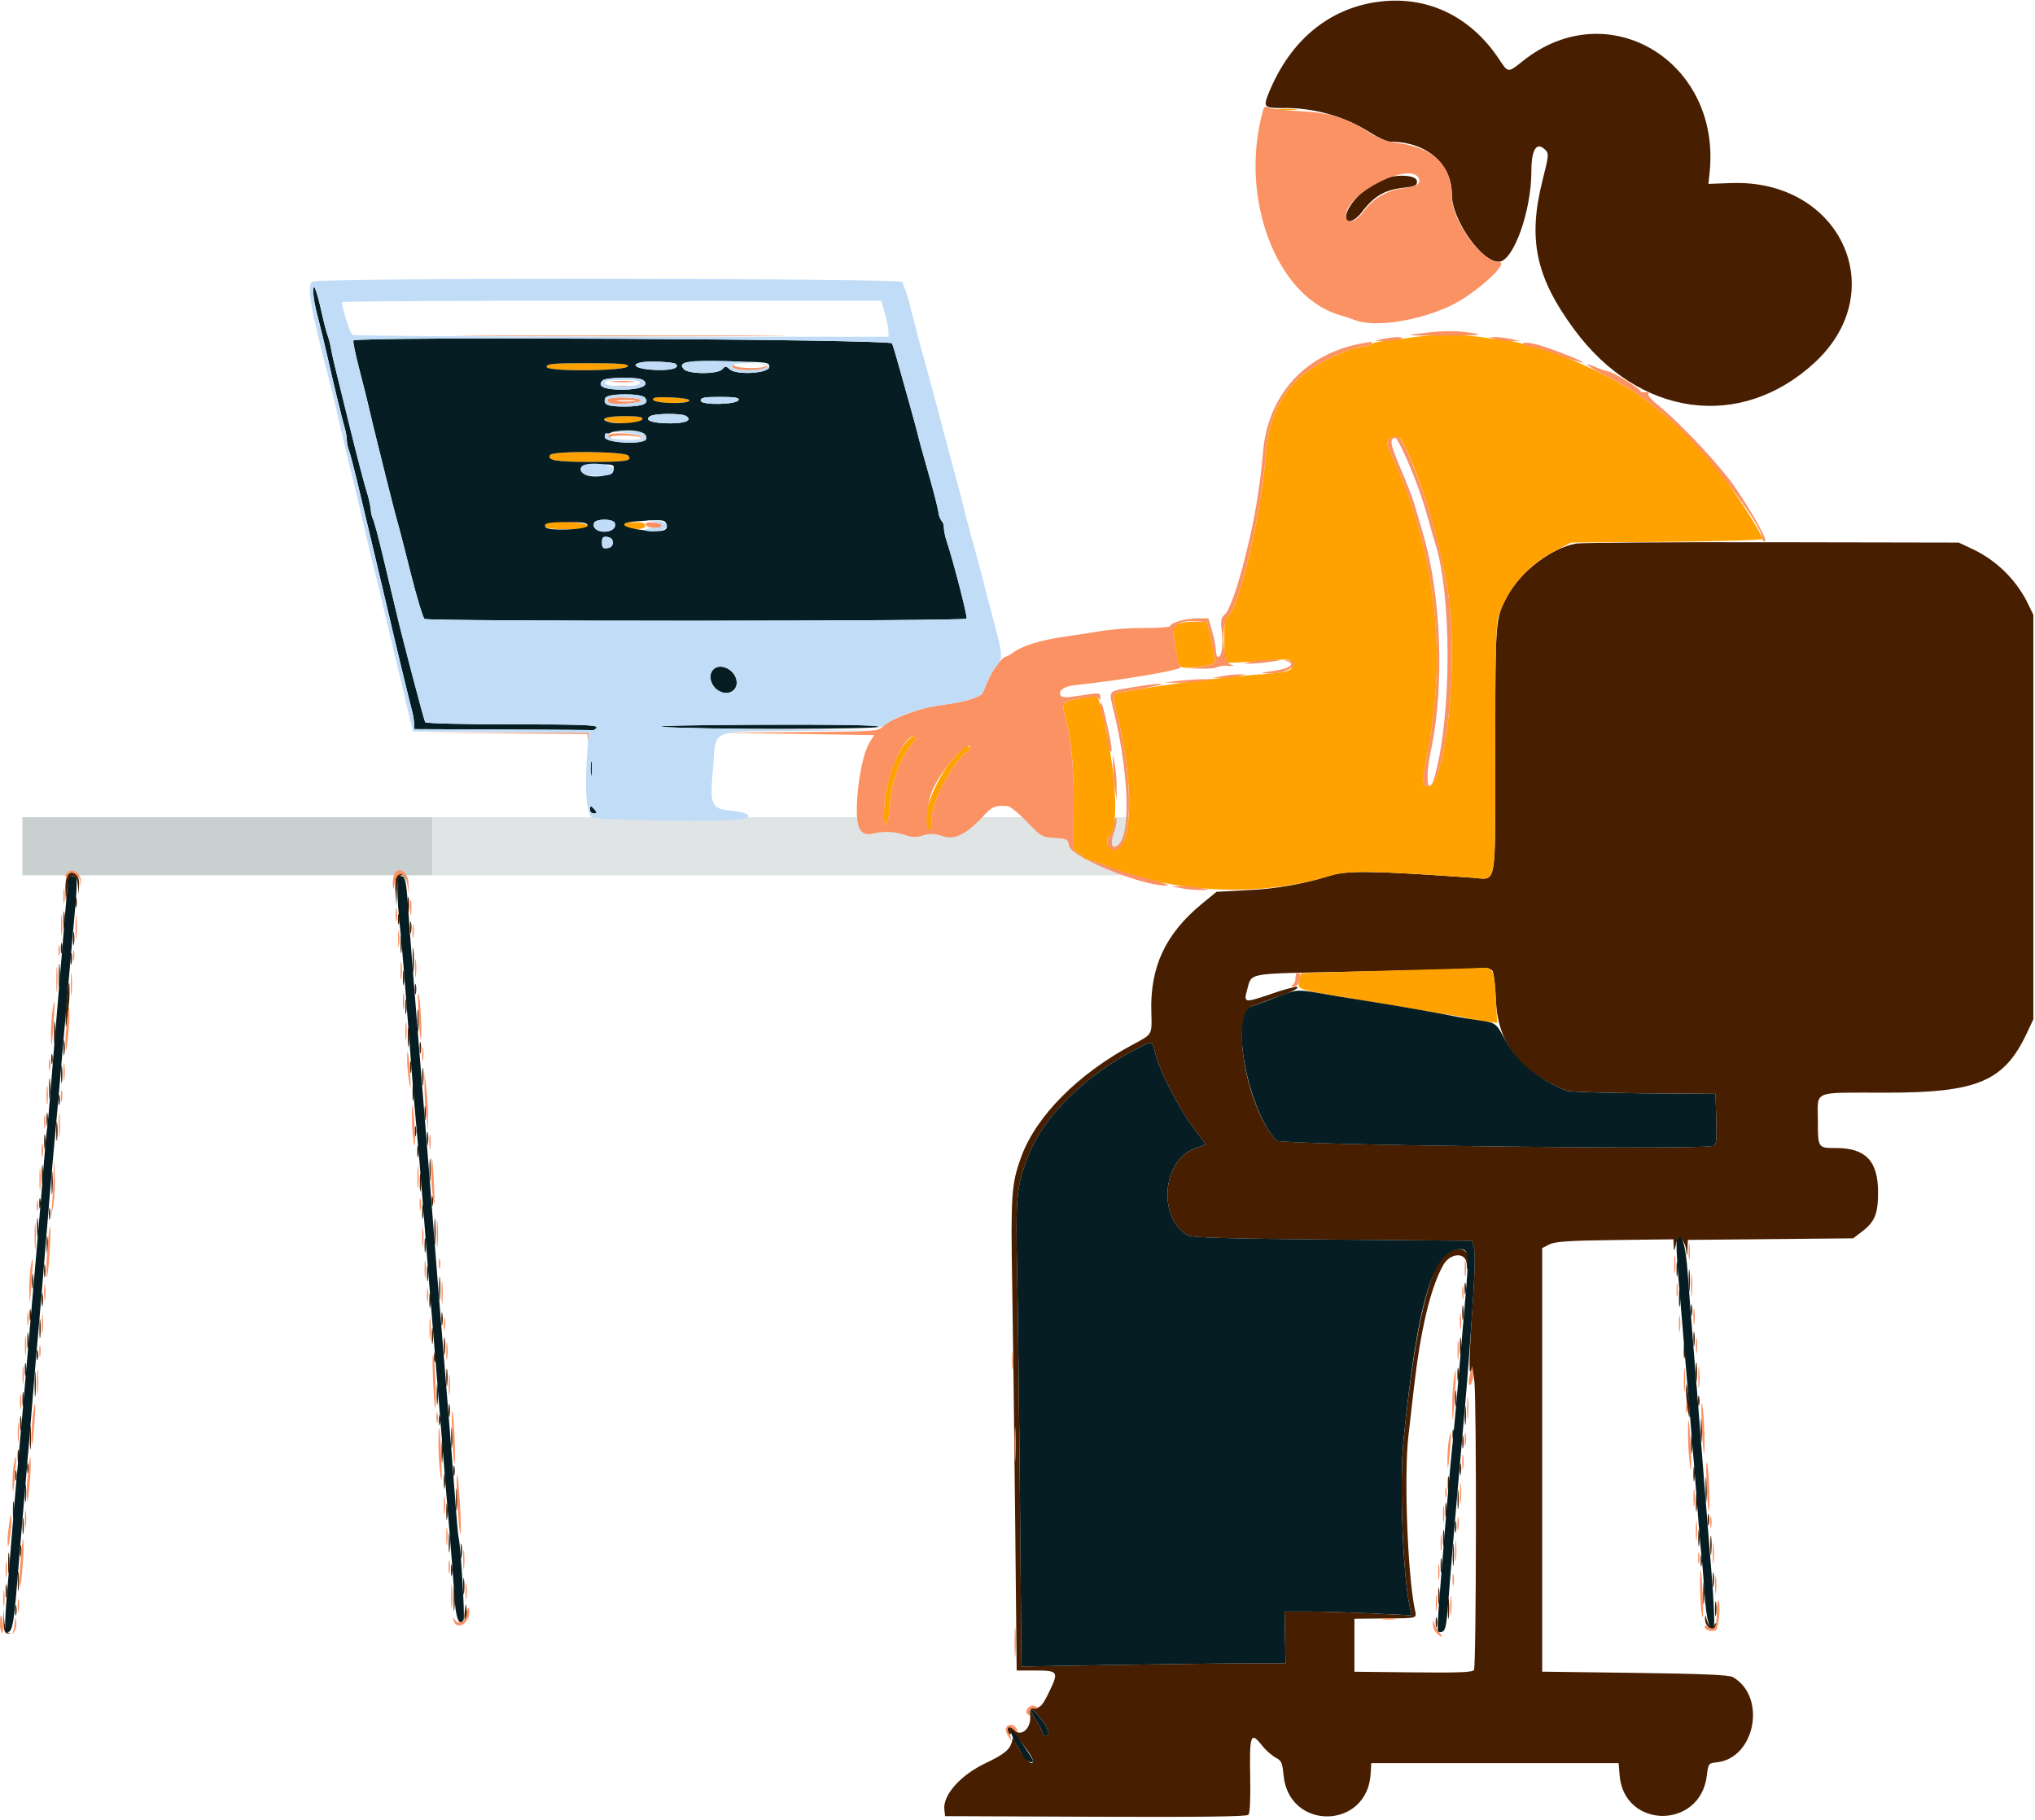 <svg width="388" height="347" viewBox="0 0 388 347" fill="none" xmlns="http://www.w3.org/2000/svg">
<path d="M82.451 155.822H4.272V166.898H82.451V155.822Z" fill="#C8D0D0"/>
<path d="M246.628 155.822H82.451V166.898H246.628V155.822Z" fill="#E0E4E4"/>
<path fill-rule="evenodd" clip-rule="evenodd" d="M262.364 0.4C253.225 1.781 246.104 7.721 242.073 17.325C240.775 20.417 240.9 20.596 244.375 20.596C250.395 20.477 256.316 22.136 261.398 25.366C262.822 26.278 264.492 27.025 265.107 27.025C271.983 27.025 276.825 31.203 276.825 37.139C276.825 42.009 282.71 50.268 285.91 49.889C288.638 49.566 291.975 40.12 291.975 32.721C291.975 28.449 292.972 26.91 294.653 28.591C295.329 29.266 295.285 29.73 294.136 34.258C291.254 45.596 292.777 52.825 300.157 62.833C312.46 79.517 331.832 82.189 345.975 69.153C360.784 55.499 350.895 34.159 330.099 34.904L325.732 35.061L325.952 32.996C328.23 11.671 306.567 -1.337 290.366 11.624C287.489 13.926 287.575 13.932 285.81 11.274C280.261 2.916 271.776 -1.016 262.364 0.407M263.252 34.313C259.861 35.873 256.625 39.368 256.625 41.466C256.625 42.771 258.333 42.2 259.651 40.457C261.964 37.388 264.03 36.185 267.643 35.793C269.77 35.564 270.167 35.378 270.167 34.603C270.167 33.285 265.877 33.104 263.252 34.312M300.466 103.655C295.815 104.48 289.954 108.946 287.421 113.595C285.105 117.845 285.087 118.081 285.087 143.05C285.087 169.783 285.45 167.697 280.86 167.372C261.868 166.025 256.926 165.948 253.642 166.956C248.488 168.581 243.142 169.515 237.743 169.733L231.945 170.047L229.251 172.254C222.197 178.041 219.242 184.363 219.515 193.08C219.649 197.341 219.745 197.175 215.999 199.169C205.616 204.696 197.545 212.811 194.723 220.559C192.829 225.756 192.696 227.678 192.996 245.376C193.153 254.676 193.408 274.939 193.561 290.402L193.841 318.52H197.412C201.772 318.52 201.913 318.745 199.998 322.674C198.803 325.128 198.361 325.637 197.408 325.65C196.389 325.664 196.278 325.835 196.411 327.183C196.653 329.63 194.585 331.341 193.282 329.772C192.59 328.937 191.837 329.295 192.214 330.279C192.415 330.8 192.579 330.842 192.827 330.438C193.122 329.964 196.949 334.857 196.949 335.706C196.949 337.154 194.808 334.858 193.552 332.063C193.139 331.143 193.137 331.143 192.93 332.059C192.588 333.578 191.474 334.497 187.946 336.173C183.123 338.462 179.733 342.279 180.054 345.059L180.197 346.291L208.861 346.408C228.559 346.49 237.677 346.376 238.011 346.042C238.321 345.732 238.449 343.114 238.367 338.808C238.211 330.819 238.466 330.099 240.528 332.703C241.277 333.674 242.193 334.504 243.234 335.152C244.314 335.669 244.498 336.083 244.729 338.499C245.751 349.15 260.738 348.86 261.337 338.178L261.45 336.188H308.614L308.798 338.484C309.628 348.761 324.169 348.865 325.421 338.604C325.706 336.271 325.768 336.183 327.249 336.041C334.653 335.329 336.92 323.518 330.373 319.767C329.661 319.36 324.472 319.14 311.716 318.974L294.042 318.744V237.969L295.42 237.275C296.511 236.725 299.11 236.552 307.929 236.443L319.061 236.305L319.114 237.586C319.153 238.508 319.225 238.612 319.371 237.953C319.821 235.922 319.953 235.754 320.647 236.329C321.124 236.896 321.417 237.595 321.487 238.332C321.665 239.756 321.671 239.75 321.743 238.105L321.814 236.42L337.573 236.268L353.332 236.117L355.017 234.83C357.47 232.96 358.078 231.46 358.078 227.295C358.078 221.393 355.716 218.903 350.117 218.903C346.59 218.903 346.602 218.922 346.602 213.624C346.602 207.805 345.267 208.344 359.663 208.344C377.08 208.344 382.13 206.197 386.467 196.948L387.687 194.343V117.226L386.34 114.473C384.145 110.358 380.732 107.023 376.567 104.924L373.455 103.454L337.878 103.39C318.311 103.353 301.476 103.471 300.466 103.65M12.689 167.298C12.496 168.164 12.426 169.052 12.483 169.937L12.554 171.851L12.826 169.559C13.182 166.582 14.546 166.012 14.828 168.723L15.01 170.474L15.087 168.523C15.168 166.458 13.365 165.537 12.688 167.298M75.502 167.166C75.336 168.202 75.307 169.256 75.417 170.299L75.588 172.769L75.674 169.899C75.754 167.18 76.549 166.001 77.293 167.5C77.421 167.759 77.473 167.707 77.409 167.386C77.238 166.546 75.804 166.38 75.503 167.166M77.732 172.538C77.732 173.926 77.819 174.494 77.925 173.8C78.03 172.962 78.03 172.114 77.925 171.276C77.819 170.582 77.732 171.149 77.732 172.538ZM14.353 172.079C14.353 172.963 14.448 173.325 14.563 172.882C14.678 172.353 14.678 171.805 14.563 171.276C14.448 170.834 14.353 171.195 14.353 172.079ZM12.093 175.521C12.097 177.036 12.182 177.601 12.284 176.775C12.386 175.861 12.384 174.937 12.278 174.023C12.174 173.334 12.09 174.009 12.093 175.523M75.866 175.294C75.866 176.178 75.96 176.54 76.076 176.097C76.191 175.568 76.191 175.02 76.076 174.491C75.96 174.048 75.866 174.41 75.866 175.294ZM78.17 176.9C78.175 177.91 78.27 178.27 78.379 177.698C78.489 177.091 78.486 176.468 78.37 175.862C78.255 175.424 78.165 175.891 78.17 176.9ZM13.913 178.965C13.913 180.104 14.003 180.566 14.112 179.998C14.222 179.314 14.222 178.617 14.112 177.933C14.003 177.364 13.913 177.829 13.913 178.966M76.361 180.113C76.361 181.628 76.449 182.192 76.551 181.368C76.654 180.452 76.652 179.528 76.546 178.613C76.442 177.924 76.358 178.598 76.361 180.113ZM11.598 180.802C11.598 181.685 11.693 182.047 11.809 181.605C11.925 181.076 11.925 180.528 11.809 179.999C11.693 179.556 11.598 179.918 11.598 180.802ZM78.674 183.098C78.674 185.244 78.753 186.121 78.849 185.048C78.947 183.749 78.947 182.445 78.849 181.146C78.753 180.074 78.674 180.951 78.674 183.098ZM13.444 182.868C13.45 183.878 13.543 184.237 13.654 183.666C13.763 183.058 13.76 182.436 13.644 181.83C13.529 181.391 13.439 181.859 13.444 182.868ZM11.19 186.081C11.19 188.101 11.273 188.87 11.369 187.79C11.467 186.568 11.467 185.339 11.369 184.117C11.27 183.176 11.191 184.06 11.192 186.08M76.81 186.539C76.814 187.801 76.904 188.263 77.009 187.566C77.115 186.804 77.113 186.031 77.003 185.27C76.894 184.705 76.808 185.277 76.81 186.539ZM284.527 185.044C284.784 185.36 285.084 187.797 285.194 190.459C285.545 198.943 289.573 204.188 298.632 207.965C299.136 208.175 305.747 208.398 313.321 208.46L327.092 208.571L327.223 213.448C327.339 217.811 327.265 218.346 326.533 218.518C323.311 219.274 244.13 218.29 243.378 217.485C237.619 211.305 234.471 193.466 238.85 191.821C239.664 191.515 240.743 191.1 241.249 190.9C241.755 190.701 243.199 190.177 244.463 189.739C246.85 188.909 248.086 188.144 247.038 188.144C245.375 188.531 243.737 189.019 242.132 189.603C237.266 191.25 237.096 191.217 237.775 188.765C238.7 185.423 237.335 185.674 256.718 185.297C273.154 184.977 279.945 184.787 282.85 184.565C283.147 184.529 283.448 184.552 283.736 184.635C284.024 184.718 284.292 184.857 284.524 185.045M12.664 191.382C12.485 192.843 12.448 194.317 12.553 195.785C12.671 195.904 12.917 194.118 13.099 191.817C13.28 190.357 13.317 188.882 13.21 187.415C13.089 187.293 12.843 189.079 12.664 191.381M79.08 188.604C79.08 189.489 79.173 189.85 79.29 189.409C79.405 188.879 79.405 188.331 79.29 187.801C79.174 187.36 79.08 187.722 79.08 188.604ZM77.267 192.048C77.271 193.31 77.361 193.772 77.466 193.074C77.572 192.312 77.57 191.54 77.46 190.779C77.351 190.215 77.265 190.785 77.267 192.048ZM79.587 194.573C79.587 196.466 79.668 197.241 79.766 196.294C79.865 195.149 79.865 193.997 79.766 192.852C79.668 191.905 79.587 192.68 79.587 194.573M10.272 196.872C10.272 198.765 10.353 199.54 10.453 198.593C10.552 197.448 10.552 196.296 10.453 195.151C10.353 194.204 10.272 194.978 10.272 196.872M77.746 197.791C77.746 199.428 77.829 200.102 77.93 199.286C78.033 198.294 78.033 197.293 77.93 196.301C77.829 195.48 77.746 196.152 77.746 197.796M12.086 199.861C12.09 201.123 12.179 201.586 12.283 200.888C12.39 200.126 12.388 199.353 12.278 198.592C12.168 198.028 12.083 198.599 12.086 199.861ZM80.01 199.861C80.015 200.871 80.109 201.231 80.219 200.659C80.329 200.052 80.326 199.429 80.21 198.823C80.095 198.384 80.005 198.852 80.01 199.861ZM220.348 201.123C221.184 204.39 224.92 211.597 227.664 215.236L229.913 218.216L227.706 219.04C221.554 221.334 220.734 232.269 226.465 235.546C227.237 235.988 233.839 236.182 254.072 236.356L280.664 236.585L281.044 237.962C281.257 238.736 281.193 242.661 280.897 246.913C280.155 257.578 280.001 262.454 280.438 261.394C280.706 260.741 280.892 261.297 281.114 263.411C281.55 267.585 281.478 317.722 281.035 318.42C280.75 318.87 278.116 318.974 269.45 318.878L258.237 318.756V308.652L263.516 308.601C270.691 308.53 270.12 308.707 269.717 306.7C268.352 299.87 267.68 281.191 268.535 273.763C268.826 271.238 269.275 267.314 269.532 265.042C270.822 253.651 272.692 245.712 275.13 241.285C276.483 238.826 279.544 238.67 279.645 241.056C279.693 242.214 279.753 242.306 279.912 241.468C280.463 238.573 278.964 237.444 276.225 238.691C272.78 240.257 269.843 252.451 267.61 274.453C266.789 282.526 267.461 300.413 268.813 306.49L269.148 307.999L261.627 307.637C257.491 307.439 252.042 307.277 249.516 307.277H244.927L245.017 312.211L245.106 317.146H238.55C234.945 317.146 223.614 317.283 213.374 317.449L194.754 317.753L194.474 286.348C194.321 269.076 194.073 249.172 193.924 242.119C193.627 228.045 193.818 226.11 196.087 220.285C199.019 212.761 207.105 204.859 217.019 199.829C219.839 198.399 219.633 198.319 220.35 201.119M9.767 201.923C9.767 202.806 9.861 203.168 9.977 202.727C10.093 202.197 10.093 201.649 9.977 201.119C9.861 200.678 9.767 201.039 9.767 201.923ZM78.174 203.53C78.18 204.54 78.274 204.899 78.383 204.328C78.493 203.72 78.491 203.098 78.375 202.492C78.259 202.053 78.169 202.521 78.174 203.53ZM11.639 204.907C11.639 206.422 11.727 206.985 11.828 206.161C11.931 205.246 11.929 204.322 11.823 203.406C11.72 202.716 11.635 203.392 11.639 204.907ZM80.496 205.366C80.496 206.881 80.585 207.445 80.687 206.62C80.789 205.705 80.787 204.781 80.682 203.866C80.577 203.175 80.493 203.851 80.496 205.366ZM9.347 207.66C9.347 209.427 9.431 210.094 9.531 209.14C9.631 208.072 9.629 206.996 9.527 205.928C9.426 205.112 9.345 205.891 9.347 207.66ZM78.65 208.347C78.65 209.736 78.736 210.304 78.842 209.61C78.947 208.771 78.947 207.923 78.842 207.085C78.736 206.391 78.65 206.958 78.65 208.347ZM11.139 209.725C11.139 210.609 11.233 210.971 11.349 210.528C11.465 209.999 11.465 209.451 11.349 208.922C11.233 208.481 11.139 208.842 11.139 209.725ZM80.939 212.25C80.943 213.513 81.032 213.974 81.138 213.276C81.243 212.515 81.241 211.742 81.131 210.981C81.022 210.417 80.936 210.987 80.939 212.25ZM8.862 213.397C8.862 214.536 8.952 214.998 9.061 214.43C9.171 213.746 9.171 213.049 9.061 212.366C8.952 211.796 8.862 212.263 8.862 213.399M10.72 215.694C10.72 217.336 10.803 218.006 10.906 217.189C11.007 216.197 11.007 215.197 10.906 214.205C10.803 213.384 10.72 214.055 10.72 215.7M79.079 215.7C79.079 216.584 79.172 216.946 79.289 216.503C79.404 215.973 79.404 215.426 79.289 214.897C79.173 214.454 79.079 214.815 79.079 215.7ZM81.392 217.077C81.392 218.216 81.481 218.678 81.592 218.11C81.701 217.426 81.701 216.729 81.592 216.045C81.481 215.475 81.392 215.941 81.392 217.078M8.409 217.766C8.413 219.029 8.502 219.491 8.608 218.792C8.713 218.031 8.711 217.258 8.601 216.497C8.492 215.933 8.405 216.503 8.409 217.766ZM79.546 219.602C79.551 220.612 79.645 220.972 79.755 220.4C79.865 219.793 79.862 219.17 79.746 218.564C79.631 218.125 79.541 218.593 79.546 219.602ZM81.879 223.045C81.879 224.939 81.961 225.712 82.06 224.767C82.159 223.621 82.159 222.469 82.06 221.323C81.961 220.377 81.879 221.151 81.879 223.045ZM7.965 223.956C7.965 225.594 8.049 226.268 8.151 225.447C8.252 224.455 8.252 223.455 8.151 222.463C8.049 221.642 7.965 222.314 7.965 223.958M9.816 225.564C9.816 227.584 9.898 228.353 9.994 227.273C10.093 226.051 10.093 224.823 9.994 223.601C9.896 222.66 9.816 223.545 9.819 225.564M80.038 225.564C80.038 227.079 80.126 227.643 80.228 226.819C80.33 225.903 80.329 224.979 80.224 224.064C80.119 223.374 80.035 224.049 80.038 225.564ZM82.297 229.007C82.297 229.891 82.391 230.252 82.507 229.81C82.623 229.28 82.623 228.733 82.507 228.203C82.391 227.762 82.297 228.124 82.297 229.007ZM7.472 229.466C7.472 230.35 7.567 230.712 7.682 230.269C7.798 229.74 7.798 229.192 7.682 228.663C7.567 228.221 7.472 228.582 7.472 229.466ZM80.486 231.073C80.49 232.336 80.579 232.797 80.685 232.099C80.79 231.338 80.788 230.565 80.678 229.804C80.57 229.24 80.483 229.81 80.486 231.074M9.319 231.533C9.324 232.543 9.418 232.902 9.527 232.331C9.637 231.724 9.634 231.102 9.519 230.495C9.404 230.057 9.314 230.523 9.319 231.533ZM82.814 234.746C82.814 237.018 82.89 238.006 82.987 236.941C83.082 235.566 83.082 234.187 82.987 232.812C82.892 231.602 82.812 232.477 82.811 234.748M7.051 234.061C7.051 235.702 7.134 236.372 7.236 235.556C7.338 234.563 7.338 233.564 7.236 232.571C7.134 231.75 7.051 232.422 7.051 234.066M8.878 237.28C8.878 238.668 8.964 239.236 9.069 238.542C9.174 237.704 9.174 236.856 9.069 236.018C8.964 235.324 8.878 235.891 8.878 237.28ZM80.943 237.509C80.946 238.772 81.036 239.234 81.141 238.536C81.246 237.774 81.244 237.002 81.135 236.241C81.026 235.677 80.94 236.247 80.943 237.509ZM319.647 242.085C319.65 243.347 319.739 243.81 319.845 243.112C319.951 242.35 319.948 241.577 319.839 240.816C319.73 240.251 319.643 240.823 319.647 242.085ZM8.404 242.315C8.404 243.454 8.494 243.915 8.603 243.347C8.713 242.663 8.713 241.966 8.603 241.283C8.494 240.713 8.404 241.179 8.404 242.316M81.405 242.775C81.405 244.163 81.492 244.731 81.596 244.037C81.702 243.199 81.702 242.35 81.596 241.512C81.492 240.818 81.405 241.387 81.405 242.776M321.961 244.153C321.961 246.048 322.042 246.822 322.141 245.875C322.241 244.73 322.241 243.577 322.141 242.432C322.042 241.486 321.961 242.259 321.961 244.153ZM6.111 244.383C6.114 245.645 6.203 246.107 6.309 245.41C6.415 244.648 6.412 243.875 6.303 243.114C6.194 242.549 6.107 243.121 6.111 244.383ZM83.717 245.761C83.717 247.781 83.799 248.549 83.896 247.469C83.993 246.247 83.992 245.02 83.893 243.798C83.794 242.857 83.715 243.741 83.717 245.761ZM279.231 245.761C279.236 246.77 279.33 247.129 279.44 246.559C279.55 245.952 279.547 245.329 279.431 244.723C279.316 244.284 279.226 244.751 279.231 245.761ZM320.113 247.597C320.113 249.112 320.201 249.676 320.302 248.85C320.405 247.935 320.403 247.011 320.299 246.097C320.194 245.406 320.11 246.082 320.113 247.597ZM7.941 247.825C7.941 248.964 8.03 249.427 8.139 248.858C8.249 248.175 8.249 247.478 8.139 246.794C8.03 246.224 7.941 246.69 7.941 247.826M81.854 248.056C81.857 249.318 81.946 249.78 82.052 249.082C82.158 248.321 82.155 247.549 82.046 246.788C81.937 246.223 81.851 246.794 81.854 248.057M278.787 250.352C278.79 251.614 278.879 252.076 278.986 251.378C279.091 250.616 279.088 249.844 278.979 249.083C278.87 248.519 278.783 249.089 278.787 250.353M322.382 249.894C322.387 250.903 322.481 251.262 322.591 250.692C322.701 250.084 322.697 249.462 322.581 248.856C322.467 248.417 322.377 248.883 322.382 249.894ZM5.638 250.812C5.643 251.822 5.737 252.18 5.847 251.61C5.957 251.003 5.954 250.38 5.838 249.774C5.723 249.335 5.633 249.802 5.638 250.812ZM84.145 251.5C84.145 252.639 84.235 253.101 84.344 252.533C84.453 251.849 84.453 251.152 84.344 250.468C84.235 249.899 84.145 250.366 84.145 251.501M7.507 253.334C7.507 254.975 7.59 255.645 7.693 254.829C7.794 253.837 7.794 252.837 7.693 251.844C7.59 251.025 7.507 251.695 7.507 253.339M82.321 254.712C82.321 256.1 82.407 256.668 82.512 255.974C82.618 255.136 82.618 254.288 82.512 253.45C82.407 252.756 82.321 253.323 82.321 254.712ZM5.2 255.63C5.2 257.019 5.286 257.587 5.391 256.893C5.497 256.055 5.497 255.206 5.391 254.368C5.286 253.674 5.2 254.241 5.2 255.63ZM322.858 255.4C322.861 256.664 322.95 257.126 323.055 256.427C323.161 255.666 323.159 254.893 323.05 254.132C322.94 253.568 322.854 254.138 322.858 255.4ZM84.621 256.777C84.621 258.292 84.71 258.856 84.811 258.032C84.913 257.116 84.912 256.192 84.807 255.277C84.702 254.588 84.618 255.262 84.621 256.777ZM278.341 256.777C278.341 258.292 278.429 258.856 278.531 258.032C278.633 257.116 278.632 256.192 278.527 255.277C278.422 254.588 278.338 255.262 278.341 256.777ZM321.022 257.696C321.025 258.958 321.114 259.421 321.22 258.722C321.325 257.961 321.323 257.188 321.214 256.427C321.104 255.863 321.018 256.434 321.022 257.696ZM7.005 258.385C7.005 259.268 7.1 259.629 7.215 259.188C7.331 258.659 7.331 258.111 7.215 257.582C7.1 257.139 7.005 257.501 7.005 258.385ZM82.749 258.844C82.749 259.727 82.843 260.089 82.96 259.647C83.075 259.118 83.075 258.57 82.96 258.041C82.844 257.598 82.749 257.96 82.749 258.844ZM323.332 261.599C323.332 263.236 323.415 263.91 323.518 263.089C323.619 262.097 323.619 261.098 323.518 260.106C323.415 259.285 323.332 259.956 323.332 261.601M4.728 261.142C4.728 262.281 4.818 262.741 4.928 262.173C5.037 261.489 5.037 260.792 4.928 260.109C4.818 259.539 4.728 260.005 4.728 261.142ZM6.6 263.895C6.6 266.041 6.68 266.92 6.776 265.846C6.872 264.547 6.872 263.243 6.776 261.945C6.68 260.871 6.6 261.75 6.6 263.895ZM85.08 262.748C85.08 264.263 85.169 264.827 85.27 264.002C85.372 263.087 85.371 262.163 85.266 261.248C85.162 260.557 85.078 261.233 85.08 262.748ZM277.864 262.06C277.864 263.199 277.954 263.66 278.064 263.092C278.173 262.408 278.173 261.712 278.064 261.028C277.954 260.458 277.864 260.924 277.864 262.061M83.251 265.962C83.251 267.729 83.338 268.396 83.436 267.443C83.536 266.375 83.535 265.299 83.432 264.231C83.331 263.415 83.25 264.194 83.251 265.962ZM321.45 264.814C321.475 266.121 321.588 267.425 321.787 268.717C322.077 270.573 322.149 270.704 322.166 269.404C322.142 268.098 322.029 266.794 321.83 265.503C321.54 263.646 321.468 263.514 321.45 264.814ZM277.42 266.647C277.42 268.036 277.506 268.605 277.611 267.909C277.717 267.071 277.717 266.223 277.611 265.385C277.506 264.691 277.42 265.258 277.42 266.647ZM4.278 266.877C4.282 268.139 4.371 268.601 4.477 267.904C4.582 267.142 4.58 266.369 4.471 265.608C4.362 265.043 4.275 265.615 4.278 266.877ZM323.753 267.106C323.753 267.991 323.848 268.352 323.963 267.909C324.078 267.38 324.078 266.832 323.963 266.303C323.848 265.862 323.753 266.223 323.753 267.106ZM85.525 268.942C85.525 270.081 85.614 270.544 85.723 269.975C85.833 269.292 85.833 268.595 85.723 267.911C85.614 267.341 85.525 267.808 85.525 268.944M279.266 269.862C279.266 271.504 279.349 272.175 279.452 271.357C279.553 270.365 279.553 269.365 279.452 268.373C279.349 267.553 279.266 268.225 279.266 269.868M3.819 271.468C3.823 272.73 3.912 273.191 4.018 272.494C4.123 271.732 4.121 270.959 4.011 270.198C3.902 269.634 3.816 270.205 3.819 271.468M83.67 270.779C83.67 271.663 83.763 272.025 83.88 271.582C83.995 271.053 83.995 270.505 83.88 269.976C83.764 269.535 83.67 269.895 83.67 270.779ZM324.263 272.844C324.263 274.865 324.346 275.634 324.442 274.552C324.541 273.33 324.541 272.102 324.442 270.88C324.344 269.94 324.264 270.823 324.265 272.842M5.684 274.219C5.684 276.241 5.766 277.009 5.864 275.928C5.96 274.706 5.959 273.477 5.86 272.255C5.761 271.315 5.682 272.198 5.684 274.218M86.011 274.218C86.011 275.986 86.097 276.652 86.195 275.7C86.295 274.631 86.294 273.555 86.192 272.486C86.091 271.672 86.01 272.451 86.011 274.218ZM276.933 273.53C276.933 274.414 277.026 274.776 277.143 274.333C277.258 273.804 277.258 273.256 277.143 272.727C277.027 272.284 276.933 272.646 276.933 273.53ZM322.418 275.366C322.418 277.008 322.502 277.678 322.604 276.861C322.705 275.869 322.705 274.869 322.604 273.877C322.502 273.056 322.418 273.727 322.418 275.372M278.787 274.913C278.787 276.052 278.877 276.514 278.986 275.946C279.095 275.262 279.095 274.565 278.986 273.881C278.877 273.312 278.787 273.779 278.787 274.914M84.178 276.75C84.178 278.643 84.26 279.419 84.359 278.472C84.458 277.326 84.458 276.175 84.359 275.029C84.26 274.083 84.178 274.857 84.178 276.751M3.356 277.669C3.356 278.809 3.446 279.271 3.556 278.702C3.665 278.018 3.665 277.321 3.556 276.637C3.446 276.068 3.356 276.533 3.356 277.67M5.175 279.965C5.175 280.848 5.268 281.21 5.385 280.768C5.5 280.239 5.5 279.691 5.385 279.161C5.269 278.72 5.175 279.081 5.175 279.965ZM278.319 280.195C278.324 281.205 278.418 281.564 278.528 280.993C278.638 280.385 278.635 279.763 278.518 279.157C278.403 278.718 278.313 279.186 278.318 280.195M86.425 280.425C86.425 281.307 86.52 281.669 86.635 281.228C86.752 280.698 86.752 280.15 86.635 279.62C86.52 279.179 86.425 279.54 86.425 280.425ZM322.862 281.112C322.865 282.375 322.955 282.837 323.059 282.139C323.165 281.377 323.164 280.605 323.054 279.844C322.944 279.278 322.858 279.85 322.862 281.112ZM2.879 281.342C2.879 282.225 2.972 282.587 3.089 282.145C3.204 281.616 3.204 281.067 3.089 280.538C2.973 280.096 2.879 280.458 2.879 281.342ZM84.614 282.489C84.618 283.752 84.707 284.213 84.813 283.516C84.918 282.754 84.916 281.982 84.806 281.221C84.697 280.655 84.611 281.227 84.614 282.489ZM325.184 284.09C325.184 286.236 325.263 287.115 325.36 286.041C325.456 284.742 325.456 283.438 325.36 282.14C325.263 281.066 325.184 281.945 325.184 284.09ZM276.036 282.943C276.039 284.205 276.128 284.666 276.235 283.969C276.34 283.208 276.338 282.435 276.228 281.674C276.119 281.109 276.033 281.68 276.036 282.943ZM4.748 284.78C4.748 286.295 4.836 286.859 4.938 286.035C5.04 285.119 5.039 284.195 4.934 283.28C4.829 282.59 4.745 283.265 4.748 284.78ZM86.93 285.927C86.93 287.822 87.011 288.596 87.111 287.649C87.21 286.503 87.21 285.352 87.111 284.206C87.011 283.26 86.93 284.034 86.93 285.928M277.889 285.928C277.889 287.57 277.971 288.241 278.074 287.423C278.175 286.431 278.175 285.431 278.074 284.439C277.971 283.618 277.889 284.29 277.889 285.93M323.329 286.619C323.333 288.134 323.417 288.698 323.52 287.872C323.622 286.957 323.62 286.034 323.515 285.119C323.411 284.429 323.326 285.104 323.329 286.619ZM2.456 287.996C2.456 289.511 2.544 290.075 2.647 289.249C2.748 288.334 2.747 287.411 2.642 286.496C2.537 285.805 2.453 286.481 2.456 287.996ZM85.08 288.225C85.08 289.614 85.166 290.182 85.271 289.488C85.376 288.649 85.376 287.801 85.271 286.963C85.166 286.269 85.08 286.836 85.08 288.225ZM275.58 287.996C275.584 289.258 275.673 289.72 275.779 289.022C275.884 288.261 275.882 287.489 275.772 286.728C275.664 286.163 275.577 286.735 275.58 287.997M325.602 289.833C325.606 290.842 325.701 291.201 325.812 290.631C325.921 290.024 325.917 289.401 325.802 288.795C325.686 288.356 325.597 288.823 325.602 289.833ZM4.284 290.977C4.284 292.365 4.37 292.933 4.475 292.239C4.581 291.401 4.581 290.553 4.475 289.715C4.37 289.021 4.284 289.588 4.284 290.977ZM277.398 291.207C277.403 292.217 277.497 292.575 277.606 292.005C277.717 291.398 277.714 290.775 277.598 290.169C277.483 289.73 277.393 290.197 277.398 291.207ZM275.124 293.272C275.124 294.66 275.21 295.228 275.315 294.534C275.421 293.696 275.421 292.848 275.315 292.009C275.21 291.315 275.124 291.883 275.124 293.272ZM323.784 293.272C323.784 294.66 323.87 295.228 323.975 294.534C324.08 293.696 324.08 292.848 323.975 292.009C323.87 291.315 323.784 291.883 323.784 293.272ZM85.545 294.19C85.545 295.832 85.628 296.502 85.73 295.685C85.832 294.693 85.832 293.693 85.73 292.701C85.628 291.88 85.545 292.551 85.545 294.196M326.088 294.655C326.088 296.297 326.171 296.967 326.272 296.15C326.375 295.158 326.375 294.158 326.272 293.166C326.171 292.345 326.088 293.016 326.088 294.661M276.976 296.497C276.976 298.39 277.058 299.165 277.157 298.218C277.256 297.073 277.256 295.921 277.157 294.776C277.058 293.829 276.976 294.604 276.976 296.497M87.825 295.808C87.829 297.072 87.918 297.533 88.024 296.835C88.129 296.073 88.126 295.301 88.017 294.54C87.907 293.976 87.821 294.546 87.825 295.808ZM3.803 295.808C3.808 296.819 3.902 297.178 4.011 296.606C4.125 295.995 4.123 295.369 4.007 294.758C3.892 294.32 3.802 294.787 3.807 295.796M1.547 298.091C1.547 299.859 1.632 300.526 1.731 299.574C1.832 298.505 1.832 297.429 1.731 296.36C1.628 295.546 1.547 296.324 1.55 298.091M324.229 297.632C324.234 298.643 324.328 299.002 324.437 298.43C324.547 297.823 324.544 297.2 324.428 296.594C324.314 296.156 324.222 296.623 324.229 297.632ZM274.666 298.551C274.67 299.813 274.759 300.276 274.865 299.577C274.97 298.816 274.968 298.043 274.858 297.282C274.749 296.718 274.663 297.288 274.666 298.551ZM85.974 299.468C85.979 300.478 86.073 300.837 86.183 300.266C86.292 299.658 86.289 299.036 86.174 298.43C86.059 297.991 85.969 298.459 85.974 299.468ZM3.376 301.532C3.376 303.17 3.46 303.844 3.561 303.023C3.663 302.031 3.663 301.032 3.561 300.04C3.46 299.219 3.376 299.891 3.376 301.535M326.533 301.305C326.533 302.568 326.625 303.029 326.73 302.332C326.836 301.57 326.834 300.797 326.724 300.037C326.615 299.471 326.528 300.043 326.533 301.305ZM88.291 302.452C88.291 303.84 88.377 304.41 88.482 303.716C88.587 302.877 88.587 302.029 88.482 301.191C88.377 300.496 88.291 301.064 88.291 302.453M324.719 303.83C324.719 305.724 324.801 306.498 324.899 305.552C324.999 304.406 324.999 303.254 324.899 302.108C324.8 301.162 324.719 301.936 324.719 303.83ZM1.058 303.371C1.058 304.51 1.148 304.972 1.258 304.404C1.367 303.72 1.367 303.023 1.258 302.339C1.148 301.769 1.058 302.235 1.058 303.371M86.475 304.979C86.475 306.999 86.557 307.768 86.653 306.688C86.751 305.466 86.751 304.238 86.653 303.016C86.554 302.075 86.475 302.959 86.477 304.979M274.208 304.29C274.208 305.678 274.295 306.248 274.401 305.553C274.506 304.715 274.506 303.867 274.401 303.028C274.295 302.334 274.208 302.901 274.208 304.29M276.059 306.816C276.059 308.583 276.144 309.249 276.243 308.297C276.343 307.228 276.342 306.152 276.24 305.083C276.138 304.268 276.057 305.047 276.06 306.816M326.995 306.816C326.995 308.078 327.088 308.539 327.193 307.842C327.298 307.08 327.296 306.308 327.186 305.548C327.077 304.982 326.991 305.554 326.995 306.816M2.88 307.046C2.88 307.93 2.973 308.292 3.09 307.849C3.205 307.319 3.205 306.772 3.09 306.243C2.974 305.801 2.88 306.163 2.88 307.046ZM88.593 307.378C88.468 308.446 88.54 309.142 88.754 308.929C89.025 308.32 89.104 307.645 88.983 306.99C88.828 305.477 88.817 305.488 88.594 307.378M0.662 309.107C0.699 310.946 0.869 311.412 1.52 311.47C2.043 311.517 2.09 311.467 1.663 311.328C1.235 311.189 0.921 310.328 0.804 308.964L0.618 306.813L0.665 309.103M273.725 309.337C273.725 310.222 273.819 310.583 273.935 310.14C274.05 309.611 274.05 309.063 273.935 308.534C273.819 308.093 273.725 308.453 273.725 309.337ZM325.085 308.707C325.078 308.991 325.129 309.273 325.234 309.536C325.34 309.8 325.498 310.039 325.7 310.239C326.431 310.846 327.332 310.523 327.32 309.654C327.317 309.325 327.141 309.381 326.88 309.792C326.382 310.583 325.703 310.074 325.36 308.649C325.15 307.777 325.137 307.78 325.086 308.707M199.657 329.601C200.022 330.652 199.982 330.914 199.45 330.914C199.085 330.914 198.785 330.701 198.785 330.447C198.517 329.632 198.13 328.862 197.638 328.16C197.174 327.492 196.79 326.773 196.491 326.018C196.491 325.284 199.234 328.389 199.658 329.601" fill="#471E00"/>
<path fill-rule="evenodd" clip-rule="evenodd" d="M243.646 20.931C244.715 21.032 245.791 21.033 246.86 20.934C247.812 20.835 247.145 20.752 245.379 20.75C243.613 20.748 242.832 20.83 243.646 20.931ZM269.707 64.274C268.192 64.488 265.763 64.792 264.306 64.95C262.849 65.109 261.548 65.42 261.41 65.642C261.062 65.939 260.611 66.086 260.155 66.052C257.228 66.072 249.584 69.935 247.065 72.666C243.337 76.712 241.811 80.588 241.27 87.391C240.415 98.152 236.286 115.666 234.184 117.469C233.506 118.052 233.379 118.859 233.432 122.29L233.496 126.41L235.535 126.339C236.657 126.301 239.48 126.118 241.811 125.932C245.569 125.632 246.083 125.683 246.348 126.377C246.864 127.723 245.733 128.203 241.355 128.499C234.258 128.978 222.094 130.493 215.207 131.747C211.693 132.388 211.908 131.574 213.468 138.344C216.078 149.664 215.858 160.853 213.009 161.758C211.453 162.252 210.471 160.676 211.564 159.437C213.46 157.291 212.785 146.538 210.074 135.659C209.235 132.297 209.601 132.511 205.865 133.194C202.353 133.835 202.353 133.835 203.351 137.656C204.357 141.494 204.858 147.892 204.696 154.829C204.523 162.126 204.534 162.221 205.554 162.668C206.124 162.918 206.587 163.278 206.587 163.472C206.587 163.666 206.861 163.822 207.197 163.822C208.418 164.111 209.61 164.513 210.756 165.023C223.954 170.398 240.354 171.139 253.661 166.963C256.907 165.943 261.777 166.017 280.857 167.37C285.446 167.695 285.084 169.781 285.084 143.048C285.084 126.162 285.239 119.104 285.636 117.742C286.501 115.04 287.892 112.536 289.727 110.373C291.562 108.209 293.807 106.43 296.331 105.135L299.545 103.457L317.792 103.311C328.088 103.227 336.039 102.985 336.039 102.753C336.039 101.986 331.758 95.207 328.654 91.064C324.031 84.89 320.02 80.926 313.317 75.912C308.466 72.281 297.325 67.096 292.431 66.189C291.726 66.05 291.034 65.849 290.366 65.585C289.397 65.269 288.396 65.056 287.382 64.95C286.243 64.817 283.87 64.499 282.103 64.243C277.988 63.708 273.82 63.718 269.708 64.274M104.22 69.955C104.22 70.892 119.401 70.77 119.713 69.829C119.861 69.385 118.131 69.255 112.062 69.255C105.342 69.255 104.22 69.356 104.22 69.955ZM124.526 76.236C124.663 76.648 125.73 76.831 128.015 76.831C132.536 76.831 132.467 75.946 127.932 75.777C125.144 75.672 124.372 75.777 124.527 76.236M115.238 79.805C115.238 80.909 122.107 81.027 122.469 79.929C122.611 79.502 121.711 79.355 118.948 79.355C116.829 79.355 115.238 79.549 115.238 79.805ZM267.552 84.544C271.101 91.724 274.06 101.454 275.953 112.177C278.292 125.409 275.565 151.251 271.977 149.874C271.143 149.554 271.171 148.751 272.228 143.163C275.943 124.292 273.601 104.729 265.536 87.268C264.215 84.378 264.192 84.121 265.199 83.557C266.207 82.993 266.931 83.295 267.549 84.544M104.873 86.751C104.247 87.764 105.934 88.062 112.326 88.07C119.441 88.078 120.62 87.889 119.778 86.876C119.099 86.058 105.372 85.943 104.873 86.751ZM104.075 99.846C103.325 100.596 104.58 100.93 108.145 100.93C111.282 100.93 112.02 100.798 112.02 100.241C112.02 99.529 104.753 99.169 104.075 99.846ZM119.017 100.127C119.314 101.027 123.036 101.158 123.036 100.269C123.036 99.727 122.531 99.557 120.933 99.557C119.454 99.557 118.884 99.728 119.017 100.131M224.569 118.998C223.703 119.425 223.551 119.781 223.758 120.902C223.9 121.66 224.146 123.353 224.312 124.665C224.668 127.481 224.916 127.623 228.628 127.098C232.199 126.593 232 126.981 231.012 122.461L230.17 118.607L227.902 118.536C226.772 118.477 225.642 118.633 224.569 118.995M172.425 141.927C170.494 144.458 168.874 149.409 168.602 153.603C168.282 158.56 169.207 158.764 169.639 153.833C170.079 148.824 171.342 145.239 173.845 141.897C174.695 140.758 174.797 140.406 174.272 140.406C173.894 140.406 173.062 141.089 172.425 141.924M181.416 145.037C177.553 149.807 174.859 158.308 177.21 158.308C177.462 158.308 177.671 157.223 177.674 155.898C177.682 152.594 182.261 144.306 184.669 143.236C185.273 142.967 185.038 142.239 184.345 142.239C183.978 142.239 182.659 143.496 181.416 145.034M264.888 185.062C255.671 185.299 248.105 185.522 248.071 185.556C247.921 186.047 247.799 186.546 247.704 187.051C247.348 188.706 247.183 188.652 258.001 190.447L264.887 191.586C267.286 191.983 270.487 192.527 272.002 192.793C273.517 193.058 275.79 193.434 277.052 193.625C278.059 193.761 279.055 193.965 280.035 194.234C281.039 194.492 282.061 194.672 283.092 194.772L285.459 195.049L285.212 190.334C284.94 185.161 284.643 184.432 282.849 184.551C282.186 184.595 274.103 184.825 264.888 185.062Z" fill="#FFA200"/>
<path fill-rule="evenodd" clip-rule="evenodd" d="M59.707 55.604C59.816 57 60.054 58.382 60.419 59.733C61.415 63.656 61.85 65.456 62.399 67.875C63.592 73.144 65.296 80.174 65.688 81.449C65.927 82.226 66.072 83.028 66.121 83.838C66.152 84.533 66.29 85.219 66.531 85.871C66.758 86.451 67.58 89.611 68.36 92.894C69.141 96.177 70.618 102.373 71.643 106.665C72.668 110.957 73.816 115.811 74.193 117.453C75.203 121.846 78.016 133.492 78.529 135.409C78.766 136.271 78.915 137.156 78.974 138.048V139.031L95.729 139.102C104.945 139.14 112.725 139.192 113.02 139.218C113.181 139.217 113.338 139.166 113.469 139.072C113.599 138.977 113.697 138.843 113.747 138.69C113.897 138.237 110.472 138.116 97.631 138.116C88.496 138.116 81.212 137.936 81.069 137.704C80.832 137.323 76.636 121.372 75.682 117.229C75.449 116.219 75.079 114.67 74.86 113.786C74.64 112.903 73.801 109.392 72.996 105.984C72.191 102.575 71.347 99.427 71.121 98.989C70.87 98.442 70.73 97.85 70.71 97.249C70.538 95.96 70.243 94.69 69.831 93.456C69.348 91.89 67.888 86.266 66.586 80.965C65.285 75.665 64.015 70.5 63.765 69.489C63.514 68.479 63.205 67.033 63.077 66.276C62.943 65.494 62.742 64.726 62.475 63.98C62.273 63.475 61.735 61.41 61.282 59.39C60.324 55.118 59.728 53.694 59.707 55.609M67.396 64.922C67.254 65.065 67.747 67.49 68.486 70.316C69.226 73.142 70.038 76.387 70.293 77.522C70.547 78.658 70.933 80.311 71.156 81.195C71.378 82.079 72.401 86.209 73.434 90.376C74.466 94.542 75.503 98.571 75.737 99.327C75.971 100.083 77.117 104.524 78.284 109.187C79.452 113.851 80.651 117.826 80.953 118.015C81.736 118.514 183.987 118.465 184.294 117.966C184.513 117.615 181.802 107.098 180.433 102.965C180.175 102.194 180.018 101.393 179.964 100.582C179.981 100.361 179.954 100.139 179.884 99.928C179.814 99.718 179.703 99.524 179.557 99.357C179.185 98.845 178.963 98.24 178.916 97.609C178.787 96.786 178.126 94.15 177.448 91.751C175.573 85.12 175.347 84.306 174.921 82.571C174.703 81.686 174.002 79.104 173.361 76.833C172.719 74.562 171.794 71.254 171.303 69.488C170.812 67.722 170.266 65.912 170.093 65.471C169.778 64.679 68.188 64.135 67.403 64.921M128.86 69.406C129.649 70.195 127.995 70.665 124.873 70.539C121.545 70.404 120.006 69.57 122.215 69.1C123.673 68.789 128.461 69.01 128.857 69.406M146.686 69.944C146.686 71.194 140.415 71.581 139.122 70.413C138.41 69.766 138.263 69.764 137.744 70.391C136.913 71.392 131.194 71.374 130.36 70.367C129.286 69.073 130.752 68.826 138.88 68.928C146.347 69.021 146.686 69.064 146.686 69.943M119.716 69.83C119.403 70.772 104.222 70.894 104.222 69.957C104.222 69.358 105.345 69.257 112.064 69.257C118.134 69.257 119.864 69.387 119.716 69.83ZM122.555 72.442C124.073 73.403 122.199 74.306 118.683 74.306C115.194 74.306 113.781 73.653 114.884 72.55C115.525 71.909 121.583 71.827 122.556 72.441M122.977 75.831C123.903 76.945 122.578 77.519 119.078 77.519C115.761 77.519 114.931 77.149 115.416 75.89C115.761 74.989 122.237 74.939 122.977 75.831ZM131.423 76.372C131.245 77.084 124.769 76.956 124.531 76.236C124.378 75.777 125.148 75.672 127.935 75.777C130.042 75.856 131.49 76.103 131.424 76.372M140.836 76.256C140.528 77.182 133.604 77.311 133.604 76.39C133.604 75.811 134.277 75.682 137.315 75.682C140.078 75.682 140.977 75.829 140.836 76.256M130.797 79.31C132.079 80.121 130.754 80.734 127.727 80.724C124.341 80.716 122.77 80.147 123.967 79.36C124.821 78.802 129.934 78.764 130.797 79.31ZM122.477 79.928C122.27 80.554 118.053 80.959 116.303 80.52C114.03 79.951 115.386 79.354 118.956 79.354C121.719 79.354 122.618 79.501 122.477 79.928M122.603 82.573C122.83 82.659 123.018 82.825 123.129 83.04C123.24 83.256 123.268 83.505 123.206 83.74C122.797 84.808 115.548 84.501 115.339 83.409C115.109 82.204 120.709 81.558 122.601 82.573M119.788 86.874C120.629 87.887 119.451 88.076 112.336 88.068C105.944 88.06 104.257 87.762 104.883 86.749C105.381 85.941 119.11 86.056 119.788 86.874ZM116.996 89.567C116.809 90.883 112.136 91.374 111.145 90.181C110.173 89.01 111.043 88.533 114.154 88.533C116.99 88.533 117.135 88.587 116.996 89.566M117.224 99.724C117.566 100.616 116.649 101.387 115.243 101.387C113.838 101.387 112.92 100.616 113.263 99.724C113.409 99.341 114.188 99.092 115.243 99.092C116.298 99.092 117.077 99.341 117.224 99.724ZM127.024 99.812C127.558 101.201 126.498 101.52 122.772 101.102C118.633 100.633 117.677 99.696 121.063 99.431C126.087 99.038 126.741 99.079 127.022 99.812M112.027 100.239C112.027 101.013 104.5 101.288 104.033 100.532C103.554 99.757 104.429 99.551 108.201 99.551C111.296 99.551 112.027 99.683 112.027 100.239ZM116.847 103.453C116.847 104.056 116.491 104.422 115.814 104.521C114.967 104.641 114.783 104.449 114.783 103.453C114.783 102.456 114.967 102.268 115.814 102.385C116.492 102.481 116.847 102.847 116.847 103.453ZM135.989 127.644C134.57 129.063 136.174 132.143 138.33 132.143C140.561 132.143 141.253 129.678 139.484 128.03C138.359 126.982 136.822 126.812 135.989 127.644ZM126.258 138.584C131.835 139.11 167.573 139.098 167.573 138.57C167.573 138.269 159.857 138.136 145.194 138.186C132.886 138.226 124.365 138.406 126.256 138.584M112.617 146.604C112.617 147.866 112.71 148.327 112.814 147.63C112.921 146.869 112.918 146.096 112.808 145.335C112.699 144.77 112.613 145.341 112.617 146.604ZM112.485 154.408C112.494 154.597 112.577 154.776 112.716 154.905C112.856 155.034 113.04 155.102 113.23 155.096C113.839 155.096 113.871 154.972 113.403 154.408C113.206 154.128 112.952 153.894 112.658 153.719C112.564 153.719 112.485 154.028 112.485 154.408ZM13.101 167.606C12.992 167.922 12.678 170.968 12.404 174.377C11.718 182.887 11.073 190.683 10.575 196.414C10.345 199.065 9.944 204.023 9.683 207.431C9.423 210.839 9.103 214.351 8.971 215.235C8.84 216.119 8.53 219.527 8.284 222.809C8.037 226.091 7.518 232.29 7.132 236.58C6.745 240.871 5.921 250.376 5.302 257.697C4.683 265.018 3.949 273.385 3.67 276.289C3.39 279.193 2.982 283.841 2.759 286.617C2.536 289.394 2.137 294.249 1.87 297.405C0.761 310.486 0.743 311.177 1.495 311.177C2.328 311.177 2.659 309.449 3.253 301.993C3.484 299.09 3.996 292.996 4.392 288.451C5.285 278.137 5.915 270.632 6.435 264.121C6.656 261.345 7.046 256.799 7.301 254.022C7.557 251.244 8.192 243.706 8.712 237.267C9.233 230.828 9.863 223.392 10.117 220.742C10.371 218.091 10.791 213.442 11.053 210.413C11.315 207.384 11.721 202.735 11.954 200.084C12.187 197.433 12.595 192.68 12.867 189.525C13.14 186.371 13.551 181.722 13.789 179.196C14.838 168.033 14.857 167.031 14.051 167.031C13.855 167.028 13.661 167.079 13.493 167.181C13.325 167.283 13.189 167.43 13.101 167.605M75.76 169.583C75.76 170.987 75.965 174.033 76.217 176.354C76.629 180.165 77.02 184.94 78.528 204.673C78.789 208.083 79.21 213.041 79.463 215.691C79.717 218.342 80.218 224.333 80.581 229.005C81.293 238.22 82.263 250.202 83.343 263.204C83.721 267.749 84.24 274.153 84.497 277.435C84.754 280.717 85.28 287.121 85.671 291.666C86.063 296.212 86.497 301.931 86.639 304.379C86.883 308.579 87.538 310.247 88.398 308.856C88.667 308.421 87.834 294.62 87.457 293.272C87.351 292.892 87.058 289.692 86.804 286.157C86.551 282.622 85.811 273.223 85.16 265.269C83.572 245.864 83.162 240.778 82.66 234.283C82.065 226.581 81.407 218.335 80.555 207.888C79.017 189.052 78.156 178.128 77.807 173.002C77.46 167.915 77.258 167.034 76.439 167.034C75.921 167.034 75.76 167.639 75.76 169.587M244.461 189.714C242.946 190.294 241.293 190.924 240.788 191.11C240.284 191.296 239.307 191.66 238.618 191.918C234.458 193.471 237.817 211.526 243.378 217.493C244.127 218.298 323.308 219.281 326.533 218.526C327.265 218.353 327.339 217.819 327.222 213.455L327.092 208.578L313.32 208.467C305.746 208.405 299.136 208.182 298.631 207.972C293.029 205.638 289.205 202.458 286.983 198.29C285.238 195.015 285.256 195.03 281.944 194.552C280.52 194.345 278.731 194.053 277.973 193.903C272.869 192.888 265.391 191.595 257.775 190.409C256.26 190.172 253.987 189.794 252.725 189.568C247.54 188.642 247.25 188.642 244.463 189.715M217.015 199.83C207.101 204.86 199.015 212.762 196.084 220.286C193.813 226.11 193.623 228.046 193.92 242.119C194.07 249.173 194.318 269.076 194.471 286.348L194.75 317.753L213.371 317.45C223.61 317.282 234.942 317.146 238.546 317.146H245.103L245.013 312.212L244.923 307.277H249.513C252.038 307.277 257.487 307.439 261.624 307.637L269.145 307.999L268.81 306.491C267.457 300.415 266.786 282.529 267.607 274.453C270.28 248.14 273.243 238.188 278.407 238.188C280.044 238.188 280.129 239.063 279.364 247.789C278.975 252.228 278.346 259.578 277.965 264.124C277.584 268.67 277.072 274.247 276.826 276.518C276.58 278.79 275.964 285.815 275.456 292.127C273.78 312.996 273.854 311.177 274.687 311.177C275.553 311.177 275.761 310.376 276.121 305.668C276.549 300.067 277.216 292.035 277.719 286.388C279.224 269.486 279.692 264.047 280.048 259.305C281.116 245.144 281.39 239.219 281.045 237.958L280.666 236.581L254.073 236.352C233.84 236.178 227.239 235.984 226.466 235.542C220.734 232.268 221.554 221.33 227.707 219.036L229.914 218.212L227.666 215.232C224.921 211.593 221.187 204.386 220.35 201.119C219.633 198.319 219.839 198.399 217.019 199.829M319.768 236.323C319.483 236.778 319.729 240.835 320.673 251.5C320.816 253.142 321.12 256.756 321.343 259.534C321.565 262.311 322.067 268.302 322.457 272.847C322.846 277.392 323.376 284.003 323.633 287.538C323.89 291.073 324.213 294.893 324.353 296.03C324.494 297.167 324.781 300.643 324.994 303.757C325.359 309.122 325.972 311.246 326.774 309.942C326.958 309.644 326.745 304.998 326.301 299.619C325.858 294.239 325.285 287.149 325.029 283.867C323.961 270.148 323.664 266.449 322.964 257.931C322.562 253.008 322.042 246.31 321.808 243.046C321.399 237.305 320.658 234.875 319.761 236.326M196.49 326.017C196.788 326.773 197.173 327.492 197.637 328.159C198.129 328.861 198.515 329.632 198.784 330.446C198.784 330.703 199.083 330.914 199.449 330.914C199.981 330.914 200.018 330.652 199.656 329.601C199.229 328.391 196.489 325.283 196.489 326.017M192.816 330.441C192.816 330.868 193.857 332.867 195.178 334.983C195.726 335.86 196.946 336.361 196.946 335.709C196.946 335.341 193.281 329.996 193.03 329.996C192.913 329.996 192.817 330.196 192.817 330.441" fill="#061E23"/>
<path fill-rule="evenodd" clip-rule="evenodd" d="M240.85 20.939C236.164 37.395 243.204 56.42 255.317 60.034C256.415 60.361 257.788 60.817 258.368 61.04C262.13 62.508 270.717 61.169 276.823 58.167C281.462 55.889 287.961 49.975 285.832 49.975C282.527 49.975 276.823 42.115 276.823 37.563C276.823 31.555 273.375 28.127 266.48 27.278C264.44 27.029 262.493 26.281 260.81 25.1C256.432 22.349 253.497 21.476 247.673 21.184C244.896 21.046 242.276 20.757 241.851 20.534C241.287 20.243 241.017 20.352 240.85 20.938M270.55 34.102C270.913 35.049 270.015 35.575 267.465 35.908C266.009 36.084 264.604 36.555 263.336 37.291C262.068 38.027 260.962 39.014 260.087 40.19C258.45 42.44 256.624 42.906 256.624 41.072C256.624 36.851 269.191 30.562 270.55 34.102ZM272.692 63.351C267.231 63.954 267.424 63.992 275.829 63.984C283.123 63.975 283.726 63.77 278.2 63.189C276.362 63.088 274.52 63.142 272.692 63.351M92.858 64.088C106.933 64.155 129.967 64.155 144.042 64.088C158.116 64.021 146.605 63.966 118.451 63.966C90.297 63.966 78.783 64.021 92.858 64.088ZM263.511 64.662C261.915 64.997 261.918 64.999 263.971 65.027C264.978 65.062 265.985 64.939 266.954 64.662C268.138 64.152 265.929 64.152 263.511 64.662ZM285.087 64.662C286.062 64.907 287.065 65.028 288.071 65.022L289.907 65.014L288.071 64.635C287.088 64.428 286.09 64.308 285.087 64.275L283.94 64.294L285.087 64.662ZM259.839 65.445C248.932 67.36 241.722 75.235 240.808 86.234C240.326 91.873 239.451 97.471 238.191 102.989C237.937 103.999 237.555 105.552 237.343 106.433C236.104 111.571 234.406 116.4 233.583 117.107C232.776 117.802 232.691 118.246 232.957 120.37C233.279 122.945 232.943 125.253 232.245 125.253C232.02 125.253 231.836 124.717 231.836 124.061C231.723 122.815 231.481 121.584 231.114 120.388L230.393 117.908H228.279C226.065 117.908 223.114 118.748 223.114 119.378C223.114 119.579 220.893 119.746 218.179 119.747C215.608 119.737 213.039 119.9 210.49 120.233C208.975 120.5 205.774 120.993 203.375 121.332C198.584 122.006 195.081 123.06 193.206 124.393C192.747 124.756 192.237 125.047 191.692 125.257C191.099 125.257 189.179 127.828 188.437 129.618C188.017 130.627 187.52 131.764 187.331 132.142C186.909 132.989 183.586 133.939 179.126 134.486C175.448 134.937 169.523 137.171 168.238 138.591C167.468 139.445 166.652 139.493 152.235 139.593L137.042 139.697L151.843 139.937L166.644 140.176L165.754 141.639C164.567 143.59 163.508 148.932 163.372 153.665C163.243 158.095 164.132 159.544 166.584 158.902C168.583 158.442 170.67 158.553 172.609 159.223C173.687 159.662 174.89 159.687 175.986 159.294C177.09 158.917 178.291 158.928 179.389 159.325C181.976 160.301 184.21 159.206 187.92 155.144C189.157 153.791 190.047 153.487 192.128 153.712C192.634 153.768 194.3 155.122 195.83 156.722C198.508 159.519 198.713 159.641 201.106 159.774C203.473 159.909 203.608 159.984 203.831 161.292C204.187 163.364 217.295 168.775 222.154 168.857C223.536 168.879 222.188 168.377 218.028 167.32C215.562 166.688 213.133 165.92 210.751 165.018C209.605 164.508 208.413 164.107 207.192 163.818C206.856 163.818 206.582 163.66 206.582 163.468C206.582 163.276 206.117 162.914 205.549 162.663C204.528 162.217 204.518 162.122 204.691 154.825C204.852 147.888 204.352 141.49 203.346 137.651C202.346 133.832 202.346 133.832 205.868 133.188C208.411 132.724 209.13 132.722 209.419 133.177C209.674 133.578 209.784 133.496 209.789 132.906C209.795 132.181 209.536 132.1 207.96 132.332L204.334 132.863C203.241 133.024 202.423 132.926 202.229 132.614C201.687 131.737 202.866 130.863 204.88 130.649C214.235 129.653 225.856 127.663 225.113 127.183C224.841 127.007 224.498 125.933 224.352 124.798C224.206 123.662 223.953 122.009 223.79 121.125C223.434 119.17 225.004 118.222 228.221 118.458L230.169 118.6L231.01 122.454C231.987 126.929 232.119 126.628 228.991 127.082L226.551 127.438L229.114 127.495C230.524 127.526 231.826 127.404 232.007 127.221C232.652 126.97 233.348 126.883 234.035 126.969C235.406 127.032 235.516 126.983 234.604 126.711C233.097 126.259 232.745 118.69 234.177 117.463C236.282 115.66 240.408 98.147 241.263 87.385C241.804 80.582 243.328 76.706 247.059 72.661C249.577 69.929 257.222 66.065 260.149 66.047C260.384 66.061 260.62 66.027 260.842 65.947C261.064 65.867 261.267 65.742 261.439 65.581C261.594 65.328 261.555 65.15 261.351 65.184C261.146 65.218 260.463 65.337 259.832 65.448M290.365 65.59C290.527 65.748 290.72 65.869 290.932 65.947C291.145 66.025 291.371 66.058 291.596 66.043C293.48 66.434 295.327 66.984 297.118 67.686C299.631 68.591 301.773 69.243 301.878 69.137C302.048 68.968 297.475 67.111 294.26 66.043C292.206 65.361 290.068 65.113 290.364 65.591M139.597 69.851C139.551 70.885 146.053 70.854 146.261 69.819C146.325 69.498 146.273 69.446 146.145 69.704C145.799 70.4 140.15 70.307 139.865 69.602C139.73 69.266 139.619 69.37 139.597 69.851ZM302.524 69.474C303.335 70.115 304.221 70.656 305.163 71.084C311.148 74.216 312.49 75.104 317.84 79.491C324.133 84.652 336.034 99.888 336.034 102.784C336.04 102.906 336.094 103.022 336.185 103.105C336.275 103.187 336.395 103.231 336.518 103.227C337.165 103.227 334.269 97.992 330.807 92.908C328.03 88.832 320.389 80.671 316.192 77.299C314.999 76.341 314.133 75.377 314.27 75.163C314.487 74.807 314.134 74.686 313.249 74.807C313.132 74.796 313.019 74.758 312.92 74.696C312.82 74.635 312.736 74.551 312.674 74.451C312.2 73.777 307.486 70.924 306.704 70.837C305.858 70.645 305.033 70.365 304.245 70.002C303.298 69.589 302.523 69.354 302.523 69.48M116.963 72.814C118.186 72.91 119.414 72.909 120.636 72.81C121.578 72.711 120.693 72.632 118.674 72.634C116.654 72.636 115.885 72.716 116.965 72.814M116.943 73.726C118.012 73.828 119.088 73.829 120.157 73.729C121.11 73.63 120.442 73.547 118.675 73.545C116.908 73.543 116.128 73.625 116.943 73.726ZM115.93 76.132C115.767 76.398 115.927 76.728 116.286 76.865C117.342 77.27 122.118 76.88 122.237 76.379C122.387 75.748 116.313 75.512 115.93 76.132M120.854 76.481C119.862 76.582 118.863 76.582 117.871 76.481C117.05 76.379 117.722 76.295 119.362 76.295C121.002 76.295 121.675 76.379 120.857 76.481M115.954 82.983C115.887 83.121 115.877 83.28 115.926 83.425C115.975 83.571 116.079 83.691 116.216 83.761C116.551 83.969 116.631 83.895 116.426 83.564C116.191 83.185 116.941 83.034 119.07 83.034C120.708 83.034 122.149 83.248 122.274 83.505C122.399 83.762 122.455 83.712 122.39 83.39C122.247 82.678 116.37 82.307 115.951 82.983M265.198 83.564C264.19 84.128 264.213 84.385 265.534 87.275C273.599 104.736 275.941 124.299 272.226 143.17C271.169 148.758 271.14 149.561 271.975 149.88C275.563 151.257 278.29 125.415 275.951 112.184C274.249 102.552 272.128 95.14 268.926 87.621C267.039 83.192 266.638 82.755 265.199 83.563M267.466 85.902C269.426 90.084 271.035 94.422 272.276 98.87C272.76 100.638 273.36 102.715 273.608 103.489C276.784 113.36 276.796 136.034 273.634 147.674C272.295 152.601 271.611 148.819 272.818 143.17C275.457 130.822 274.811 113.476 271.279 101.625C270.751 99.858 270.053 97.465 269.728 96.306C269.403 95.148 268.175 91.964 267 89.225C265.011 84.598 264.859 83.584 266.138 83.499C266.636 84.269 267.08 85.072 267.467 85.902M123.146 100.095C123.38 100.797 126.199 100.924 126.37 100.237C126.433 99.986 125.688 99.714 124.714 99.633C123.411 99.527 122.998 99.647 123.148 100.092M238.495 126.175L237.118 126.525L238.495 126.539C239.726 126.504 240.952 126.389 242.168 126.195L244.463 125.839L242.168 125.832C240.935 125.823 239.705 125.939 238.495 126.175M245.266 126.006C247.109 126.549 246.01 127.453 242.971 127.896C240.032 128.323 239.981 128.348 242.023 128.407C245.636 128.512 248.68 126.2 245.375 125.861C244.66 125.79 244.636 125.819 245.266 126.004M232.986 128.926L231.15 129.255L232.986 129.267C234.066 129.266 235.143 129.152 236.2 128.926L237.577 128.576L236.2 128.588C235.122 128.627 234.048 128.74 232.986 128.926ZM224.494 129.845L221.969 130.155L224.494 130.195C226.03 130.208 227.565 130.099 229.085 129.869L231.149 129.501L229.085 129.519C227.946 129.529 225.881 129.675 224.494 129.845ZM215.773 131.079C210.977 131.928 211.347 131.326 212.526 136.367C215.269 148.082 215.572 159.131 213.203 161.098C212.018 162.082 211.616 160.982 212.367 158.807C212.713 157.933 212.885 157 212.875 156.059C212.774 155.655 212.53 156.202 212.335 157.284C212.254 158.067 211.996 158.822 211.579 159.491C211.032 159.828 211.076 161.4 211.644 161.751C215.537 164.157 216.52 151.562 213.47 138.336C211.904 131.526 211.652 132.363 215.437 131.715C217.261 131.401 219.478 130.978 220.361 130.773C223.189 130.118 220.017 130.33 215.771 131.081M209.803 134.594C209.949 135.568 210.177 136.528 210.486 137.464C210.853 138.644 211.086 139.862 211.181 141.095C211.177 141.812 211.343 142.519 211.663 143.16C212.226 143.987 211.925 141.723 210.852 137.077C210.171 134.124 209.803 133.252 209.803 134.594ZM95.471 139.829L111.968 139.958L112.171 141.444C112.373 142.921 112.374 142.92 112.313 141.323L112.252 139.716L95.612 139.707L78.971 139.7L95.468 139.828M173.843 141.893C171.341 145.239 170.079 148.82 169.638 153.829C169.205 158.76 168.281 158.555 168.601 153.6C168.972 147.856 172.175 140.402 174.271 140.402C174.795 140.402 174.693 140.758 173.843 141.893ZM185.012 142.658C185.01 142.776 184.977 142.891 184.917 142.991C184.856 143.092 184.77 143.175 184.668 143.232C182.26 144.3 177.68 152.591 177.673 155.894C177.673 157.22 177.459 158.305 177.209 158.305C176.202 158.305 176.71 152.816 177.951 150.283C180.106 145.881 185.012 140.585 185.012 142.658M212.199 145.681C212.228 147.139 212.34 148.595 212.536 150.041L212.885 152.566L212.916 150.271C212.918 148.811 212.805 147.353 212.579 145.911L212.212 143.846L212.199 145.682M12.636 166.577C12.551 166.689 12.501 166.825 12.494 166.966C12.486 167.107 12.521 167.247 12.594 167.369C12.745 167.519 12.869 167.403 12.869 167.108C12.869 165.699 15.111 166.585 15.29 168.064C15.469 169.544 15.474 169.55 15.432 167.949C15.39 166.279 13.416 165.31 12.634 166.577M75.127 166.815C74.94 167.456 74.863 168.124 74.899 168.79C74.948 169.812 75.006 169.749 75.243 168.409C75.67 165.994 77.258 166.146 77.658 168.639L77.953 170.475L77.888 168.41C77.817 166.178 75.814 165.022 75.127 166.817M12.08 170.936C12.083 172.198 12.172 172.66 12.277 171.962C12.383 171.201 12.382 170.429 12.272 169.668C12.162 169.103 12.076 169.675 12.08 170.937M225.18 169.353C226.391 169.582 227.62 169.701 228.852 169.709L230.688 169.683L228.852 169.302C227.641 169.073 226.412 168.954 225.18 168.946L223.344 168.973L225.18 169.352M78.191 172.998C78.191 174.386 78.277 174.954 78.383 174.26C78.488 173.422 78.488 172.574 78.383 171.736C78.277 171.041 78.191 171.609 78.191 172.998ZM75.425 174.375C75.425 175.515 75.513 175.977 75.624 175.409C75.732 174.725 75.732 174.028 75.624 173.344C75.513 172.774 75.425 173.241 75.425 174.377M11.642 176.442C11.642 178.209 11.727 178.876 11.826 177.924C11.926 176.855 11.925 175.779 11.823 174.71C11.722 173.896 11.64 174.675 11.642 176.442ZM14.403 176.901C14.403 178.922 14.485 179.691 14.582 178.609C14.68 177.387 14.68 176.159 14.582 174.937C14.483 173.997 14.404 174.88 14.405 176.899M78.639 177.588C78.639 178.728 78.729 179.19 78.84 178.622C78.948 177.938 78.948 177.241 78.84 176.557C78.729 175.987 78.639 176.454 78.639 177.59M75.898 178.968C75.898 180.356 75.985 180.924 76.09 180.23C76.195 179.392 76.195 178.543 76.09 177.705C75.985 177.011 75.898 177.579 75.898 178.968ZM11.141 181.263C11.141 182.146 11.235 182.507 11.351 182.066C11.467 181.536 11.467 180.988 11.351 180.458C11.235 180.017 11.141 180.379 11.141 181.263ZM13.895 182.181C13.895 183.064 13.99 183.426 14.105 182.984C14.22 182.455 14.22 181.906 14.105 181.377C13.99 180.935 13.895 181.297 13.895 182.181ZM79.117 184.706C79.117 186.221 79.205 186.785 79.307 185.96C79.409 185.045 79.407 184.121 79.302 183.206C79.198 182.515 79.114 183.191 79.117 184.706ZM76.362 185.165C76.362 186.68 76.45 187.244 76.553 186.419C76.655 185.504 76.653 184.58 76.548 183.665C76.443 182.974 76.359 183.65 76.362 185.165ZM10.736 186.771C10.736 188.918 10.815 189.796 10.912 188.723C11.008 187.424 11.008 186.12 10.912 184.821C10.815 183.748 10.736 184.626 10.736 186.771ZM13.485 187.69C13.485 189.584 13.566 190.358 13.664 189.412C13.764 188.266 13.764 187.114 13.664 185.968C13.565 185.022 13.485 185.796 13.485 187.69ZM246.987 186.505C247.011 186.758 246.97 187.014 246.87 187.248C246.77 187.482 246.613 187.687 246.413 187.845C246.052 187.992 246.117 188.091 246.594 188.114C247.348 188.149 247.906 187.272 247.906 186.049C247.906 185.693 247.699 185.398 247.446 185.398C247.194 185.398 246.987 185.896 246.987 186.508M79.783 192.969C79.821 194.722 79.955 196.472 80.186 198.21C80.499 198.57 80.284 192.051 79.915 189.984C79.68 188.665 79.63 189.744 79.783 192.969M76.816 190.904C76.816 192.292 76.902 192.86 77.008 192.166C77.113 191.328 77.113 190.48 77.008 189.642C76.902 188.948 76.816 189.515 76.816 190.904ZM9.951 193.021C9.768 194.664 9.692 196.316 9.723 197.969C9.774 200.156 9.87 199.715 10.156 195.967C10.546 190.889 10.444 189.431 9.951 193.021ZM12.641 195.954C12.46 197.414 12.423 198.889 12.53 200.356C12.651 200.478 12.897 198.692 13.076 196.39C13.255 194.929 13.293 193.455 13.188 191.987C13.069 191.868 12.822 193.654 12.64 195.955M77.28 196.642C77.28 198.157 77.368 198.721 77.47 197.897C77.573 196.981 77.571 196.057 77.466 195.142C77.361 194.453 77.277 195.128 77.28 196.642ZM80.476 201.004C80.476 202.143 80.565 202.606 80.676 202.036C80.784 201.352 80.784 200.655 80.676 199.971C80.565 199.402 80.476 199.867 80.476 201.004ZM77.628 202.42C77.673 203.792 77.814 205.159 78.049 206.512C78.334 208.013 78.369 207.509 78.186 204.676C77.917 200.485 77.572 199.095 77.629 202.42M9.312 203.07C9.317 204.08 9.411 204.439 9.52 203.868C9.631 203.261 9.629 202.638 9.514 202.032C9.399 201.593 9.309 202.061 9.314 203.07M12.091 204.447C12.094 205.962 12.179 206.526 12.281 205.702C12.384 204.786 12.382 203.862 12.276 202.947C12.172 202.257 12.088 202.932 12.091 204.447ZM80.93 206.972C80.921 208.36 81.065 210.839 81.249 212.481L81.585 215.464L81.601 212.939C81.61 211.55 81.466 209.072 81.281 207.43L80.946 204.447L80.93 206.972ZM8.881 208.808C8.881 210.45 8.964 211.121 9.067 210.303C9.168 209.311 9.168 208.312 9.067 207.32C8.964 206.499 8.881 207.17 8.881 208.811M11.605 209.041C11.61 210.05 11.704 210.409 11.813 209.839C11.924 209.231 11.92 208.609 11.804 208.003C11.69 207.564 11.6 208.031 11.605 209.041ZM78.565 213.668C78.572 215.194 78.703 216.716 78.958 218.22C79.144 218.977 79.194 217.635 79.069 215.237C78.802 210.101 78.486 209.12 78.564 213.671M11.186 214.55C11.186 216.571 11.269 217.34 11.365 216.258C11.463 215.036 11.463 213.808 11.365 212.586C11.266 211.646 11.187 212.529 11.188 214.548M8.402 213.861C8.402 215 8.492 215.462 8.601 214.894C8.71 214.21 8.71 213.513 8.601 212.829C8.492 212.259 8.402 212.727 8.402 213.862M81.856 217.764C81.86 219.027 81.949 219.489 82.055 218.79C82.16 218.028 82.158 217.256 82.048 216.495C81.939 215.931 81.853 216.501 81.856 217.764ZM7.948 219.365C7.948 220.504 8.037 220.966 8.146 220.397C8.256 219.713 8.256 219.016 8.146 218.332C8.037 217.763 7.948 218.228 7.948 219.365M82.223 223.764C82.241 225.518 82.376 227.268 82.626 229.004C82.861 230.324 82.911 229.245 82.758 226.021C82.49 220.312 82.173 218.973 82.223 223.764M10.206 224.185C10.154 225.952 10.017 228.535 9.9 229.923L9.69 232.448L10.149 229.923C10.43 228.024 10.532 226.103 10.455 224.185L10.297 220.969L10.202 224.183M79.587 224.412C79.587 226.307 79.668 227.081 79.766 226.135C79.865 224.989 79.865 223.837 79.766 222.691C79.668 221.745 79.587 222.519 79.587 224.412ZM7.515 224.872C7.515 226.766 7.596 227.54 7.696 226.594C7.794 225.448 7.794 224.296 7.696 223.15C7.596 222.204 7.515 222.978 7.515 224.872ZM80.006 229.693C80.011 230.702 80.105 231.061 80.215 230.491C80.325 229.884 80.322 229.261 80.207 228.655C80.091 228.216 80.001 228.683 80.006 229.693ZM7.007 229.922C7.007 230.806 7.102 231.168 7.217 230.725C7.334 230.196 7.334 229.648 7.217 229.119C7.102 228.678 7.007 229.038 7.007 229.922ZM83.266 235.201C83.266 237.474 83.343 238.462 83.439 237.397C83.535 236.022 83.535 234.642 83.439 233.268C83.345 232.057 83.265 232.932 83.263 235.204M6.602 235.663C6.602 237.936 6.678 238.923 6.775 237.857C6.871 236.483 6.871 235.103 6.775 233.728C6.68 232.518 6.601 233.393 6.599 235.665M9.05 238.139C8.872 239.942 8.823 241.755 8.904 243.565C9.189 243.85 9.777 235.413 9.568 234.053C9.472 233.425 9.239 235.264 9.05 238.14M80.495 235.89C80.495 237.532 80.578 238.202 80.679 237.385C80.782 236.393 80.782 235.393 80.679 234.401C80.578 233.58 80.495 234.251 80.495 235.896M321.946 238.651C321.946 240.039 322.033 240.607 322.137 239.913C322.242 239.075 322.242 238.227 322.137 237.388C322.033 236.694 321.946 237.262 321.946 238.651ZM319.197 241.175C319.197 242.69 319.284 243.254 319.386 242.43C319.488 241.514 319.487 240.59 319.383 239.675C319.278 238.986 319.194 239.66 319.197 241.175ZM80.949 242.093C80.949 243.608 81.037 244.172 81.14 243.348C81.242 242.432 81.24 241.508 81.135 240.593C81.03 239.903 80.946 240.578 80.949 242.093ZM83.668 240.947C83.668 241.829 83.761 242.191 83.878 241.75C83.993 241.22 83.993 240.672 83.878 240.142C83.762 239.701 83.668 240.062 83.668 240.947ZM279.254 241.865C279.254 243.254 279.34 243.821 279.445 243.127C279.55 242.289 279.55 241.44 279.445 240.602C279.34 239.908 279.254 240.477 279.254 241.866M5.821 241.73C5.633 243.295 5.557 244.872 5.596 246.448C5.65 249.037 5.705 248.825 6.007 244.842C6.375 240.017 6.303 238.816 5.821 241.73ZM322.423 245.071C322.423 246.965 322.504 247.739 322.602 246.793C322.702 245.647 322.702 244.495 322.602 243.349C322.504 242.403 322.423 243.177 322.423 245.071ZM84.175 246.448C84.175 248.343 84.257 249.117 84.356 248.171C84.455 247.025 84.455 245.873 84.356 244.727C84.257 243.781 84.175 244.555 84.175 246.448ZM8.415 246.448C8.415 247.837 8.502 248.406 8.606 247.712C8.711 246.874 8.711 246.025 8.606 245.187C8.502 244.493 8.415 245.06 8.415 246.449M319.64 245.99C319.64 247.129 319.729 247.591 319.838 247.023C319.948 246.339 319.948 245.642 319.838 244.958C319.729 244.389 319.64 244.854 319.64 245.991M278.784 246.45C278.784 247.589 278.874 248.051 278.983 247.483C279.093 246.799 279.093 246.102 278.983 245.418C278.874 244.849 278.784 245.314 278.784 246.451M81.392 246.91C81.392 248.049 81.481 248.511 81.592 247.943C81.701 247.259 81.701 246.562 81.592 245.878C81.481 245.309 81.392 245.774 81.392 246.91ZM322.866 251.039C322.866 252.428 322.952 252.995 323.057 252.301C323.162 251.463 323.162 250.615 323.057 249.777C322.952 249.083 322.866 249.65 322.866 251.039ZM5.19 251.498C5.19 252.637 5.279 253.099 5.39 252.531C5.498 251.847 5.498 251.151 5.39 250.467C5.279 249.897 5.19 250.364 5.19 251.5M7.966 252.418C7.966 254.06 8.049 254.731 8.152 253.913C8.253 252.921 8.253 251.921 8.152 250.929C8.049 250.109 7.966 250.779 7.966 252.424M278.338 251.965C278.338 253.353 278.425 253.921 278.529 253.227C278.634 252.389 278.634 251.541 278.529 250.702C278.425 250.008 278.338 250.576 278.338 251.965ZM81.88 253.334C81.88 255.227 81.962 256.003 82.061 255.056C82.16 253.911 82.16 252.759 82.061 251.614C81.962 250.666 81.88 251.441 81.88 253.335M320.112 252.417C320.112 253.805 320.198 254.373 320.303 253.679C320.408 252.841 320.408 251.993 320.303 251.154C320.198 250.46 320.112 251.028 320.112 252.417ZM84.606 252.417C84.606 253.556 84.695 254.018 84.804 253.45C84.914 252.766 84.914 252.069 84.804 251.385C84.695 250.816 84.606 251.283 84.606 252.418M4.753 256.547C4.753 258.185 4.835 258.859 4.938 258.042C5.039 257.05 5.039 256.05 4.938 255.058C4.835 254.237 4.753 254.908 4.753 256.553M323.325 256.553C323.325 257.941 323.412 258.509 323.516 257.815C323.621 256.977 323.621 256.129 323.516 255.291C323.412 254.597 323.325 255.164 323.325 256.553ZM277.889 257.471C277.889 259.109 277.971 259.783 278.074 258.962C278.175 257.97 278.175 256.971 278.074 255.979C277.971 255.158 277.889 255.829 277.889 257.474M85.083 257.703C85.083 259.218 85.171 259.782 85.272 258.957C85.374 258.042 85.373 257.118 85.268 256.203C85.164 255.514 85.08 256.188 85.083 257.703ZM7.476 257.703C7.481 258.713 7.575 259.073 7.685 258.501C7.795 257.894 7.792 257.271 7.676 256.665C7.561 256.226 7.471 256.694 7.476 257.703ZM82.544 262.524C82.67 265.679 82.847 268.348 82.938 268.453C83.25 268.813 83.036 260.919 82.677 258.852C82.463 257.609 82.408 259.07 82.544 262.525M192.959 259.54C192.959 261.055 193.047 261.619 193.15 260.795C193.252 259.879 193.251 258.955 193.145 258.04C193.04 257.351 192.956 258.025 192.959 259.54ZM4.289 262.286C4.289 263.801 4.377 264.365 4.478 263.54C4.581 262.625 4.58 261.701 4.475 260.786C4.37 260.095 4.286 260.771 4.289 262.286ZM7.061 263.433C7.061 265.579 7.141 266.458 7.237 265.384C7.333 264.085 7.333 262.781 7.237 261.483C7.141 260.409 7.061 261.288 7.061 263.433ZM321.05 263.204C321.05 265.224 321.132 265.993 321.228 264.913C321.326 263.69 321.326 262.462 321.228 261.24C321.129 260.299 321.05 261.183 321.052 263.203M323.799 262.743C323.799 264.51 323.884 265.178 323.983 264.226C324.082 263.157 324.081 262.081 323.98 261.012C323.879 260.196 323.796 260.976 323.799 262.743ZM280.386 261.596C279.845 263.452 279.941 264.796 280.54 263.764C280.834 263.118 280.947 262.405 280.868 261.7L280.721 260.449L280.386 261.597M85.55 264.122C85.55 265.89 85.636 266.557 85.734 265.605C85.834 264.536 85.832 263.46 85.73 262.391C85.629 261.575 85.548 262.355 85.55 264.122ZM277.123 263.537C276.94 265.41 276.864 267.292 276.894 269.173C276.943 271.717 277.036 271.243 277.327 266.895C277.716 261.119 277.611 259.444 277.123 263.538M3.818 267.335C3.822 268.598 3.911 269.059 4.017 268.361C4.122 267.6 4.12 266.828 4.011 266.067C3.902 265.502 3.816 266.074 3.818 267.336M279.731 268.483C279.731 270.376 279.812 271.151 279.912 270.205C280.01 269.059 280.01 267.908 279.912 266.762C279.812 265.815 279.731 266.59 279.731 268.484M324.462 271.468C324.496 273.374 324.628 275.276 324.858 277.168C325.17 277.528 324.955 270.091 324.593 268.025C324.371 266.759 324.32 268.09 324.462 271.468ZM321.457 268.484C321.457 269.368 321.551 269.73 321.667 269.287C321.783 268.758 321.783 268.21 321.667 267.681C321.551 267.239 321.457 267.6 321.457 268.484ZM6.276 269.683C6.096 271.248 6.019 272.824 6.047 274.4C6.095 276.314 6.208 275.8 6.487 272.407C6.885 267.574 6.772 266.086 6.273 269.685M86.209 273.075C86.336 276.23 86.516 278.899 86.608 279.004C86.914 279.36 86.697 271.956 86.334 269.633C86.113 268.219 86.065 269.54 86.209 273.075ZM83.208 270.321C83.208 271.205 83.301 271.567 83.418 271.124C83.533 270.595 83.533 270.047 83.418 269.518C83.302 269.076 83.208 269.436 83.208 270.321ZM3.376 273.074C3.376 274.715 3.46 275.385 3.561 274.569C3.663 273.577 3.663 272.577 3.561 271.584C3.46 270.763 3.376 271.435 3.376 273.079M193.45 275.375C193.45 278.279 193.521 279.466 193.616 278.014C193.707 276.255 193.707 274.493 193.616 272.735C193.524 271.283 193.45 272.471 193.45 275.374M321.851 274.035C321.874 275.941 322.008 277.844 322.253 279.735C322.481 281.178 322.527 279.987 322.379 276.521C322.114 270.347 321.789 268.818 321.851 274.035ZM83.603 275.642C83.624 277.625 83.757 279.604 84.002 281.572C84.223 282.985 84.271 281.664 84.129 278.129C83.866 271.656 83.543 270.128 83.604 275.643M279.246 274.457C279.246 275.596 279.336 276.058 279.445 275.49C279.555 274.806 279.555 274.109 279.445 273.425C279.336 272.856 279.246 273.323 279.246 274.458M276.205 274.789C276.025 276.124 275.948 277.472 275.975 278.819C276.02 280.567 276.122 280.187 276.407 277.228C276.8 273.146 276.692 271.841 276.205 274.788M278.793 278.818C278.797 280.081 278.886 280.543 278.992 279.845C279.097 279.083 279.095 278.311 278.986 277.55C278.877 276.986 278.79 277.556 278.793 278.818ZM2.608 279.372C2.429 280.707 2.352 282.055 2.379 283.402C2.423 285.15 2.526 284.77 2.81 281.811C3.203 277.728 3.095 276.423 2.608 279.371M5.291 281.458C5.121 283.031 5.076 284.615 5.155 286.195C5.257 286.678 5.491 285.032 5.676 282.535C5.853 280.962 5.898 279.378 5.811 277.797C5.702 277.687 5.467 279.335 5.291 281.458ZM325.382 282.712C325.414 284.542 325.545 286.368 325.775 288.183C326.096 288.553 325.885 281.087 325.522 279.27C325.299 278.147 325.244 279.483 325.38 282.712M87.129 285.009C87.253 287.913 87.505 291.114 87.69 292.128C87.876 293.142 87.925 291.589 87.801 288.685C87.676 285.781 87.425 282.58 87.239 281.569C87.053 280.559 87.005 282.11 87.129 285.012M278.35 284.782C278.35 286.549 278.437 287.217 278.535 286.263C278.634 285.195 278.633 284.119 278.531 283.051C278.43 282.235 278.349 283.014 278.35 284.782ZM275.553 284.552C275.553 285.437 275.647 285.798 275.763 285.357C275.878 284.827 275.878 284.279 275.763 283.749C275.647 283.308 275.553 283.67 275.553 284.552ZM322.872 285.701C322.872 287.216 322.959 287.78 323.061 286.955C323.164 286.04 323.162 285.116 323.056 284.201C322.952 283.51 322.868 284.186 322.872 285.701ZM84.624 287.075C84.624 288.59 84.712 289.154 84.813 288.328C84.916 287.413 84.914 286.489 84.81 285.575C84.705 284.884 84.621 285.56 84.624 287.075ZM275.125 288.681C275.125 290.069 275.212 290.637 275.316 289.943C275.422 289.105 275.422 288.257 275.316 287.419C275.212 286.725 275.125 287.292 275.125 288.681ZM4.744 289.601C4.744 290.99 4.83 291.557 4.935 290.863C5.041 290.025 5.041 289.177 4.935 288.339C4.83 287.644 4.744 288.212 4.744 289.601ZM1.608 291.651C1.429 292.729 1.394 293.826 1.503 294.913C1.625 295.034 1.865 293.759 2.037 292.08C2.207 291.001 2.242 289.906 2.142 288.818C2.026 288.704 1.786 289.98 1.608 291.651ZM277.867 290.519C277.867 291.658 277.957 292.12 278.067 291.552C278.176 290.868 278.176 290.172 278.067 289.488C277.957 288.918 277.867 289.385 277.867 290.521M326.058 290.291C326.063 291.301 326.158 291.66 326.268 291.089C326.377 290.482 326.374 289.86 326.258 289.253C326.143 288.815 326.053 289.281 326.058 290.291ZM323.335 291.898C323.335 293.539 323.419 294.211 323.521 293.393C323.622 292.4 323.622 291.4 323.521 290.408C323.419 289.589 323.335 290.259 323.335 291.903M85.083 293.05C85.083 294.565 85.171 295.13 85.273 294.305C85.375 293.389 85.374 292.465 85.269 291.55C85.164 290.861 85.08 291.536 85.083 293.05ZM274.666 294.199C274.666 295.587 274.752 296.155 274.857 295.461C274.963 294.623 274.963 293.774 274.857 292.936C274.752 292.242 274.666 292.81 274.666 294.199ZM277.434 295.805C277.434 297.572 277.52 298.24 277.618 297.287C277.718 296.218 277.717 295.142 277.614 294.073C277.513 293.259 277.432 294.038 277.434 295.805ZM3.911 297.562C3.736 299.211 3.696 300.872 3.791 302.528C3.905 302.866 4.147 301 4.325 298.384C4.503 296.735 4.543 295.074 4.446 293.419C4.33 293.304 4.09 295.168 3.911 297.562ZM326.551 296.255C326.551 298.023 326.636 298.69 326.736 297.738C326.835 296.669 326.833 295.593 326.732 294.524C326.631 293.709 326.548 294.488 326.551 296.255ZM88.299 297.404C88.299 299.041 88.382 299.715 88.485 298.895C88.586 297.903 88.586 296.903 88.485 295.911C88.382 295.091 88.299 295.762 88.299 297.407M323.763 297.177C323.768 298.187 323.862 298.546 323.971 297.975C324.081 297.367 324.078 296.745 323.961 296.139C323.847 295.7 323.756 296.168 323.763 297.177ZM1.07 299.241C1.07 300.63 1.156 301.198 1.263 300.504C1.367 299.665 1.367 298.817 1.263 297.978C1.156 297.284 1.07 297.853 1.07 299.242M85.523 298.783C85.523 299.922 85.613 300.384 85.722 299.815C85.832 299.131 85.832 298.434 85.722 297.75C85.613 297.181 85.523 297.646 85.523 298.783M274.206 299.702C274.206 301.09 274.292 301.658 274.398 300.964C274.503 300.126 274.503 299.277 274.398 298.439C274.292 297.745 274.206 298.314 274.206 299.703M324.159 302.954C324.158 304.708 324.285 306.46 324.541 308.195C324.722 308.952 324.774 307.299 324.656 304.522C324.402 298.502 324.082 297.495 324.158 302.955M276.937 301.31C276.942 302.32 277.036 302.68 277.145 302.108C277.255 301.501 277.252 300.878 277.136 300.272C277.021 299.834 276.931 300.3 276.936 301.31M326.998 302.229C326.998 303.744 327.087 304.307 327.189 303.483C327.291 302.568 327.29 301.644 327.184 300.728C327.079 300.038 326.995 300.714 326.998 302.229ZM86.012 304.524C86.012 306.544 86.094 307.313 86.19 306.233C86.288 305.011 86.288 303.783 86.19 302.561C86.091 301.62 86.012 302.504 86.014 304.524M88.749 303.375C88.749 304.764 88.835 305.333 88.94 304.639C89.045 303.801 89.045 302.952 88.94 302.113C88.835 301.419 88.749 301.986 88.749 303.375ZM0.615 304.747C0.615 306.136 0.701 306.705 0.807 306.011C0.912 305.173 0.912 304.324 0.807 303.486C0.701 302.792 0.615 303.359 0.615 304.748M273.75 305.667C273.75 307.056 273.836 307.623 273.942 306.929C274.047 306.091 274.047 305.242 273.942 304.404C273.836 303.71 273.75 304.278 273.75 305.667ZM276.514 306.126C276.514 307.767 276.597 308.439 276.699 307.621C276.801 306.629 276.801 305.629 276.699 304.638C276.596 303.817 276.514 304.488 276.514 306.129M3.356 306.129C3.356 307.268 3.446 307.73 3.556 307.162C3.665 306.478 3.665 305.781 3.556 305.097C3.446 304.527 3.356 304.993 3.356 306.129ZM327.322 307.708C327.322 310.347 326.8 311.161 325.695 310.244C325.302 309.917 325.027 309.88 325.027 310.156C325.027 310.783 326.241 311.213 327.092 310.886C327.74 310.637 328.18 305.211 327.551 305.211C327.424 305.211 327.322 306.335 327.322 307.708M89.034 307.502C88.832 309.226 87.498 309.97 86.684 308.813C86.336 308.315 86.287 308.329 86.435 308.885C87.076 311.279 89.995 309.184 89.418 306.741C89.3 306.243 89.144 306.555 89.033 307.503M0.016 309.541C-0.047 310.162 0.077 310.789 0.372 311.339C0.566 311.458 0.646 310.748 0.553 309.76C0.339 307.539 0.019 307.41 0.019 309.541M2.835 309.185C2.787 309.806 2.678 310.421 2.509 311.021C2.259 311.816 2.273 311.818 2.768 311.045C3.076 310.486 3.191 309.84 3.094 309.209C2.897 308.19 2.897 308.19 2.835 309.185ZM263.635 308.749C264.397 308.854 265.17 308.852 265.931 308.742C266.495 308.633 265.924 308.546 264.662 308.55C263.4 308.553 262.937 308.642 263.635 308.749ZM193.443 313.237C193.443 315.763 193.522 316.737 193.616 315.402C193.709 313.874 193.709 312.341 193.616 310.812C193.521 309.621 193.445 310.713 193.446 313.237M273.207 309.646C273.212 310.283 273.449 310.896 273.875 311.368C274.859 312.352 275.306 312.284 274.421 311.287C273.995 310.782 273.676 310.197 273.484 309.565C273.276 308.711 273.257 308.717 273.207 309.646ZM195.991 325.682C195.592 326.163 195.569 326.505 195.914 326.85C196.26 327.196 196.382 327.09 196.332 326.487C196.283 325.911 196.52 325.678 197.063 325.769C198.03 325.932 198.125 325.602 197.212 325.251C196.989 325.199 196.756 325.212 196.54 325.288C196.324 325.363 196.134 325.499 195.992 325.679M191.97 329.217C191.664 329.586 191.724 330.142 192.15 330.911C192.499 331.542 192.79 331.851 192.79 331.598C192.742 331.196 192.601 330.811 192.378 330.473C191.698 329.398 192.368 328.944 193.338 329.821C194.103 330.513 194.192 330.523 193.946 329.887C193.564 328.89 192.528 328.541 191.967 329.216" fill="#FA9264"/>
<path fill-rule="evenodd" clip-rule="evenodd" d="M59.576 53.682C58.414 54.358 59.174 58.771 62.891 72.925C63.123 73.809 64.051 77.734 64.956 81.648C65.861 85.562 66.793 89.487 67.033 90.369C67.43 91.842 68.235 95.259 70.059 103.224C70.435 104.861 70.936 106.931 71.17 107.813C71.404 108.696 72.111 111.587 72.736 114.241C75.612 126.402 76.774 131.301 77.72 135.236L78.74 139.475L95.496 139.597L112.251 139.718L112.046 142.243C111.405 150.176 111.738 155.272 112.94 155.877C114.143 156.483 139.607 156.757 141.764 156.179C143.579 155.693 142.585 154.876 139.881 154.632C135.549 154.241 135.312 153.755 135.939 146.587C136.627 138.737 134.83 139.526 152.354 139.377L167.338 139.249L148.516 139.081C138.164 138.989 128.146 138.767 126.252 138.588C124.358 138.409 132.88 138.232 145.19 138.189C160.283 138.139 167.568 138.269 167.568 138.588C167.568 138.847 168.138 138.645 168.831 138.137C170.962 136.576 175.655 134.918 179.154 134.488C183.581 133.944 186.904 132.993 187.336 132.147C187.53 131.769 187.948 130.759 188.266 129.906C188.691 128.87 189.261 127.9 189.96 127.026C191.261 125.48 191.227 124.961 189.39 118.145C188.71 115.621 187.983 112.832 187.774 111.951C187.565 111.071 187.056 109.103 186.64 107.591C184.607 100.197 183.974 97.822 183.635 96.342C183.434 95.458 182.837 93.186 182.309 91.292C181.782 89.398 180.708 85.371 179.924 82.341C179.14 79.311 177.896 74.664 177.158 72.012C175.592 66.388 175.378 65.563 173.723 59.159C173.31 57.318 172.745 55.514 172.034 53.766C171.453 53.019 60.854 52.943 59.576 53.687M61.28 59.388C61.733 61.41 62.27 63.474 62.473 63.979C62.74 64.725 62.941 65.493 63.075 66.274C63.202 67.032 63.513 68.477 63.763 69.488C64.013 70.499 65.283 75.662 66.584 80.964C67.885 86.266 69.346 91.887 69.829 93.455C70.241 94.689 70.535 95.958 70.708 97.247C70.728 97.849 70.868 98.441 71.119 98.987C71.344 99.426 72.187 102.573 72.994 105.982C73.8 109.392 74.638 112.902 74.858 113.785C75.078 114.669 75.447 116.219 75.68 117.227C76.633 121.37 80.829 137.321 81.067 137.703C81.209 137.934 88.494 138.115 97.628 138.115C110.47 138.115 113.895 138.237 113.745 138.689C113.694 138.842 113.597 138.976 113.466 139.07C113.336 139.165 113.179 139.216 113.018 139.217C112.723 139.191 104.943 139.14 95.727 139.101L78.972 139.03V138.05C78.913 137.157 78.764 136.273 78.527 135.411C78.014 133.493 75.201 121.848 74.191 117.455C73.814 115.813 72.665 110.96 71.641 106.666C70.617 102.373 69.138 96.177 68.358 92.895C67.578 89.613 66.756 86.453 66.529 85.873C66.288 85.22 66.15 84.535 66.118 83.84C66.07 83.029 65.924 82.227 65.686 81.451C65.293 80.175 63.59 73.143 62.397 67.877C61.848 65.456 61.41 63.658 60.416 59.735C59.638 56.662 59.439 53.81 60.088 55.023C60.584 56.447 60.982 57.904 61.28 59.383M168.698 59.697C169.052 60.817 169.289 61.971 169.404 63.14V64.208L118.564 64.2C90.602 64.196 67.485 64.04 67.192 63.854C66.765 63.581 65.199 58.674 65.199 57.599C65.199 57.446 88.328 57.321 116.595 57.321H167.991L168.696 59.7M170.084 65.466C170.26 65.908 170.806 67.715 171.294 69.483C171.782 71.251 172.711 74.556 173.352 76.828C173.992 79.101 174.695 81.682 174.912 82.566C175.339 84.301 175.564 85.115 177.439 91.746C178.117 94.145 178.778 96.781 178.907 97.604C178.954 98.235 179.176 98.84 179.548 99.352C179.694 99.519 179.805 99.713 179.875 99.924C179.945 100.134 179.972 100.356 179.955 100.577C180.008 101.388 180.166 102.189 180.424 102.96C181.796 107.093 184.504 117.61 184.285 117.961C183.977 118.46 81.725 118.508 80.943 118.011C80.642 117.82 79.442 113.846 78.275 109.182C77.108 104.519 75.962 100.08 75.728 99.322C75.493 98.564 74.457 94.536 73.424 90.371C72.392 86.205 71.365 82.075 71.146 81.19C70.927 80.306 70.538 78.654 70.283 77.517C70.028 76.381 69.215 73.139 68.477 70.311C67.739 67.483 67.247 65.058 67.387 64.917C68.17 64.134 169.765 64.676 170.077 65.468M122.203 69.099C119.996 69.569 121.532 70.402 124.861 70.538C127.98 70.665 129.631 70.194 128.848 69.405C128.452 69.009 123.664 68.787 122.205 69.099M130.409 69.235C129.863 69.573 129.852 69.766 130.351 70.366C131.187 71.373 136.901 71.39 137.734 70.39C138.254 69.763 138.399 69.765 139.113 70.411C140.405 71.581 146.677 71.195 146.677 69.942C146.677 68.939 131.924 68.299 130.409 69.235ZM146.334 69.827C146.028 70.752 139.561 70.881 139.561 69.962C139.561 69.385 140.21 69.25 143.042 69.25C145.622 69.25 146.474 69.4 146.334 69.824M114.875 72.544C113.772 73.647 115.186 74.3 118.673 74.3C122.187 74.3 124.064 73.397 122.546 72.436C121.573 71.822 115.512 71.907 114.874 72.545M122.002 73.038C121.873 73.423 120.775 73.612 118.673 73.612C116.572 73.612 115.474 73.423 115.345 73.038C115.203 72.611 116.062 72.465 118.673 72.465C121.285 72.465 122.144 72.613 122.002 73.038ZM115.405 75.886C114.921 77.146 115.75 77.515 119.067 77.515C122.566 77.515 123.891 76.946 122.967 75.828C122.227 74.935 115.75 74.986 115.405 75.886ZM122.235 76.368C122.116 76.867 117.341 77.26 116.285 76.855C115.925 76.717 115.765 76.388 115.929 76.122C116.312 75.502 122.386 75.739 122.236 76.368M133.593 76.388C133.593 77.308 140.517 77.179 140.824 76.254C140.967 75.826 140.067 75.68 137.304 75.68C134.266 75.68 133.593 75.809 133.593 76.388M123.953 79.359C122.756 80.142 124.327 80.712 127.712 80.722C130.74 80.73 132.063 80.12 130.783 79.309C129.919 78.763 124.803 78.8 123.953 79.359ZM119.325 82.531C123.739 82.928 123.713 84.026 119.292 83.85C116.893 83.753 115.951 83.547 116.033 83.138C116.096 82.823 115.925 82.569 115.655 82.569C115.384 82.569 115.228 82.93 115.316 83.372C115.53 84.499 122.769 84.838 123.19 83.741C123.597 82.68 122.047 82.099 119.047 82.188L116.377 82.268L119.326 82.534M110.857 89.012C110.176 90.115 111.674 90.871 114.27 90.735C116.533 90.616 116.854 90.477 116.983 89.566C117.144 88.434 111.527 87.929 110.86 89.012M113.253 99.724C112.91 100.616 113.828 101.387 115.233 101.387C116.639 101.387 117.556 100.616 117.214 99.724C117.067 99.341 116.288 99.092 115.233 99.092C114.178 99.092 113.399 99.341 113.253 99.724ZM124.544 99.485C126.634 99.841 126.623 100.695 124.529 100.695C123.708 100.695 123.034 100.863 123.034 101.066C123.034 101.269 123.912 101.373 124.986 101.296C127.949 101.082 127.851 99.347 124.87 99.253C122.829 99.188 122.826 99.19 124.541 99.482M114.771 103.449C114.771 104.446 114.956 104.635 115.804 104.517C116.481 104.421 116.837 104.056 116.837 103.449C116.837 102.843 116.481 102.48 115.804 102.381C114.956 102.261 114.771 102.452 114.771 103.449ZM139.476 128.027C140.579 129.054 140.791 130.727 139.93 131.587C138.511 133.006 135.431 131.402 135.431 129.244C135.431 127.049 137.695 126.365 139.476 128.024M112.807 147.624C112.702 148.321 112.612 147.859 112.61 146.597C112.608 145.336 112.692 144.763 112.801 145.329C112.911 146.09 112.913 146.862 112.807 147.624ZM113.397 154.402C113.864 154.965 113.833 155.089 113.224 155.089C113.034 155.096 112.849 155.027 112.71 154.899C112.57 154.77 112.487 154.591 112.479 154.402C112.479 154.022 112.557 153.712 112.652 153.712C112.946 153.887 113.199 154.122 113.397 154.402Z" fill="#C1DCF7"/>
</svg>
